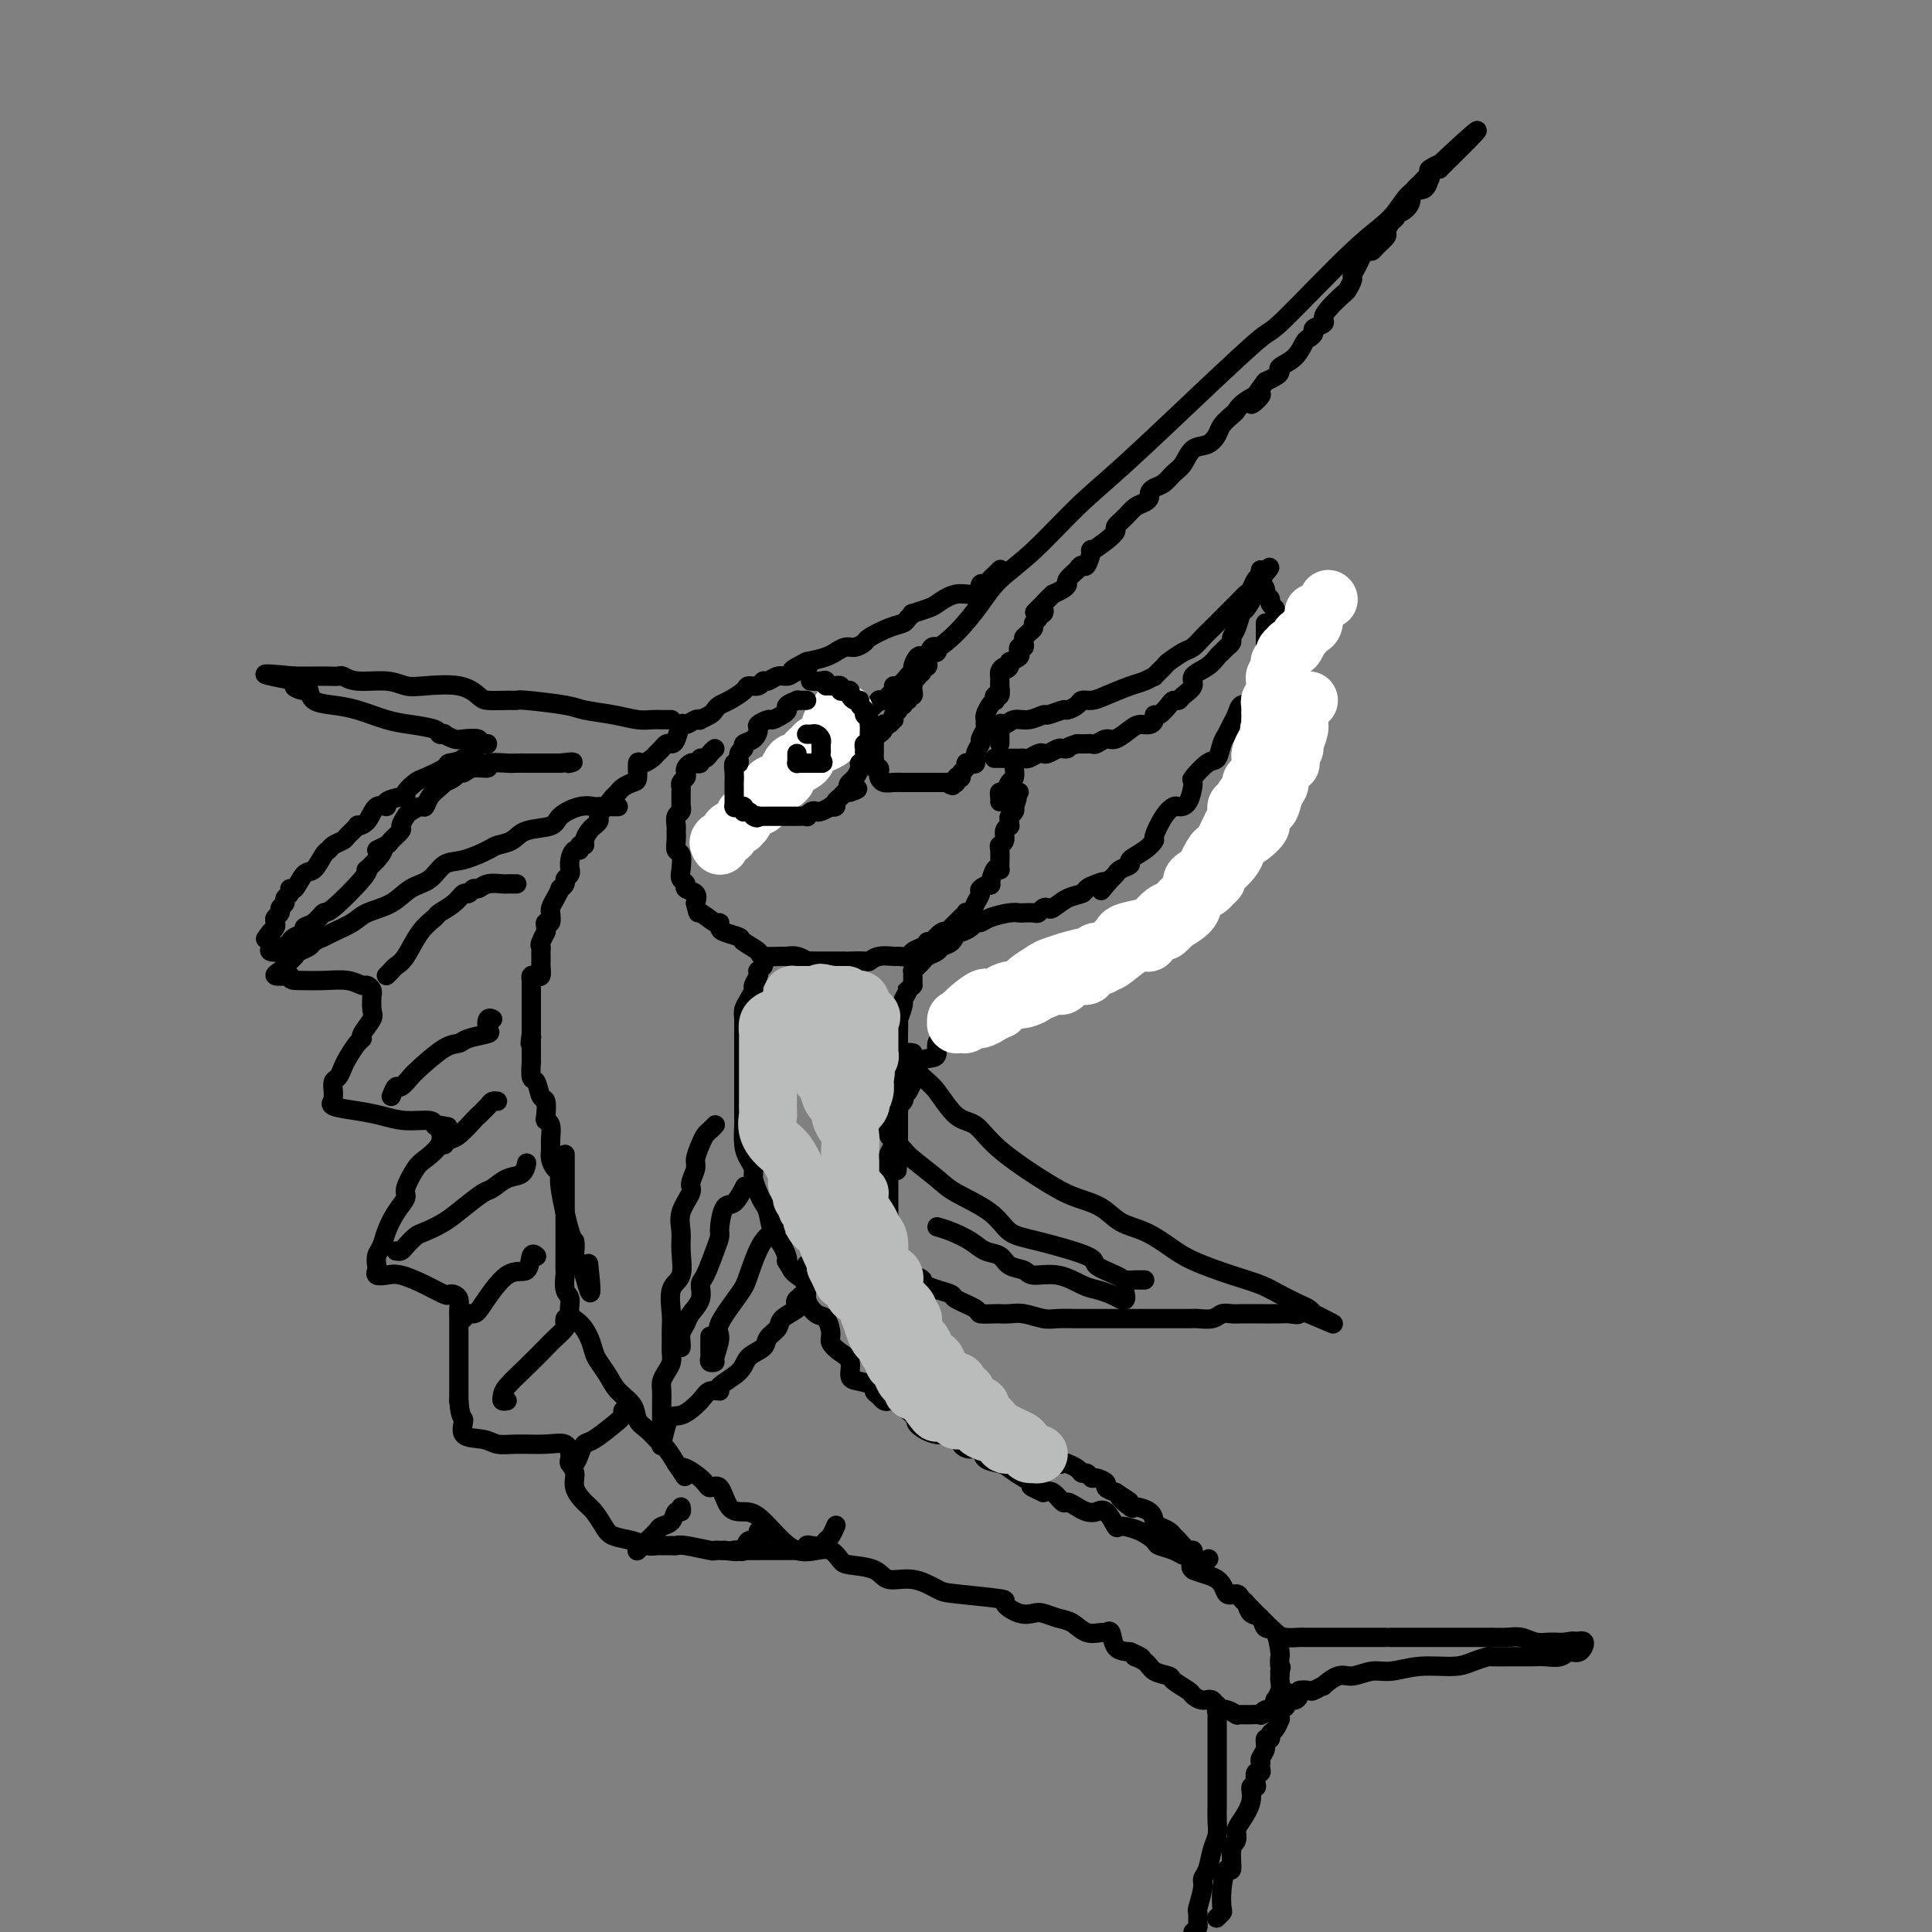<svg viewBox='0 0 400 400' version='1.1' xmlns='http://www.w3.org/2000/svg' xmlns:xlink='http://www.w3.org/1999/xlink'><rect x="0" y="0" width="400" height="400" fill="#808080" stroke="none"/><g fill='none' stroke='rgb(0,0,0)' stroke-width='4' stroke-linecap='round' stroke-linejoin='round'><path d='M189,140c0.014,0.063 0.029,0.126 0,0c-0.029,-0.126 -0.100,-0.441 0,-1c0.100,-0.559 0.373,-1.362 1,-2c0.627,-0.638 1.609,-1.110 3,-2c1.391,-0.890 3.191,-2.196 5,-4c1.809,-1.804 3.626,-4.105 5,-6c1.374,-1.895 2.304,-3.383 4,-5c1.696,-1.617 4.157,-3.363 7,-6c2.843,-2.637 6.067,-6.166 9,-9c2.933,-2.834 5.574,-4.975 10,-9c4.426,-4.025 10.637,-9.936 16,-15c5.363,-5.064 9.876,-9.281 12,-11c2.124,-1.719 1.857,-0.941 5,-4c3.143,-3.059 9.694,-9.955 14,-14c4.306,-4.045 6.367,-5.240 8,-7c1.633,-1.760 2.837,-4.084 4,-5c1.163,-0.916 2.284,-0.425 3,-1c0.716,-0.575 1.027,-2.216 1,-3c-0.027,-0.784 -0.392,-0.711 0,-1c0.392,-0.289 1.541,-0.940 2,-1c0.459,-0.060 0.230,0.470 0,1'/><path d='M298,35c16.363,-16.056 2.770,-3.696 -2,1c-4.770,4.696 -0.718,1.727 0,1c0.718,-0.727 -1.898,0.789 -3,2c-1.102,1.211 -0.690,2.116 -1,3c-0.310,0.884 -1.341,1.746 -2,2c-0.659,0.254 -0.945,-0.102 -1,0c-0.055,0.102 0.122,0.661 0,1c-0.122,0.339 -0.543,0.459 -1,1c-0.457,0.541 -0.948,1.503 -1,2c-0.052,0.497 0.337,0.528 0,1c-0.337,0.472 -1.399,1.386 -2,2c-0.601,0.614 -0.739,0.928 -1,1c-0.261,0.072 -0.643,-0.098 -1,0c-0.357,0.098 -0.688,0.464 -1,1c-0.312,0.536 -0.607,1.241 -1,2c-0.393,0.759 -0.886,1.572 -1,2c-0.114,0.428 0.151,0.472 0,1c-0.151,0.528 -0.718,1.542 -1,2c-0.282,0.458 -0.280,0.360 -1,1c-0.720,0.640 -2.164,2.017 -3,3c-0.836,0.983 -1.064,1.573 -1,2c0.064,0.427 0.421,0.690 0,1c-0.421,0.310 -1.620,0.667 -2,1c-0.380,0.333 0.058,0.642 0,1c-0.058,0.358 -0.614,0.764 -1,1c-0.386,0.236 -0.603,0.301 -1,1c-0.397,0.699 -0.974,2.033 -2,3c-1.026,0.967 -2.502,1.569 -3,2c-0.498,0.431 -0.019,0.693 0,1c0.019,0.307 -0.423,0.659 -1,1c-0.577,0.341 -1.288,0.670 -2,1'/><path d='M262,79c-5.644,7.456 -1.754,4.095 -1,3c0.754,-1.095 -1.629,0.076 -3,1c-1.371,0.924 -1.731,1.600 -2,2c-0.269,0.400 -0.446,0.525 -1,1c-0.554,0.475 -1.485,1.300 -2,2c-0.515,0.700 -0.613,1.275 -1,2c-0.387,0.725 -1.062,1.598 -2,2c-0.938,0.402 -2.139,0.331 -3,1c-0.861,0.669 -1.383,2.077 -2,3c-0.617,0.923 -1.327,1.360 -2,2c-0.673,0.640 -1.307,1.481 -2,2c-0.693,0.519 -1.446,0.716 -2,1c-0.554,0.284 -0.910,0.656 -1,1c-0.090,0.344 0.087,0.659 0,1c-0.087,0.341 -0.439,0.706 -1,1c-0.561,0.294 -1.332,0.515 -2,1c-0.668,0.485 -1.234,1.235 -2,2c-0.766,0.765 -1.731,1.547 -2,2c-0.269,0.453 0.160,0.578 0,1c-0.160,0.422 -0.907,1.142 -2,2c-1.093,0.858 -2.531,1.855 -3,2c-0.469,0.145 0.031,-0.563 0,0c-0.031,0.563 -0.595,2.398 -1,3c-0.405,0.602 -0.652,-0.028 -1,0c-0.348,0.028 -0.796,0.714 -1,1c-0.204,0.286 -0.162,0.171 0,0c0.162,-0.171 0.444,-0.397 0,0c-0.444,0.397 -1.614,1.416 -2,2c-0.386,0.584 0.011,0.734 0,1c-0.011,0.266 -0.432,0.647 -1,1c-0.568,0.353 -1.284,0.676 -2,1'/><path d='M218,123c-6.974,6.985 -2.408,2.446 -1,1c1.408,-1.446 -0.341,0.200 -1,1c-0.659,0.800 -0.228,0.753 0,1c0.228,0.247 0.253,0.787 0,1c-0.253,0.213 -0.785,0.099 -1,0c-0.215,-0.099 -0.113,-0.181 0,0c0.113,0.181 0.237,0.627 0,1c-0.237,0.373 -0.834,0.675 -1,1c-0.166,0.325 0.099,0.675 0,1c-0.099,0.325 -0.563,0.626 -1,1c-0.437,0.374 -0.848,0.822 -1,1c-0.152,0.178 -0.044,0.085 0,0c0.044,-0.085 0.026,-0.163 0,0c-0.026,0.163 -0.058,0.569 0,1c0.058,0.431 0.206,0.889 0,1c-0.206,0.111 -0.767,-0.125 -1,0c-0.233,0.125 -0.140,0.611 0,1c0.140,0.389 0.326,0.683 0,1c-0.326,0.317 -1.163,0.659 -2,1'/><path d='M209,137c-1.348,2.404 -0.218,1.412 0,1c0.218,-0.412 -0.478,-0.246 -1,0c-0.522,0.246 -0.872,0.572 -1,1c-0.128,0.428 -0.033,0.960 0,1c0.033,0.040 0.005,-0.411 0,0c-0.005,0.411 0.012,1.683 0,2c-0.012,0.317 -0.055,-0.322 0,0c0.055,0.322 0.208,1.605 0,2c-0.208,0.395 -0.778,-0.098 -1,0c-0.222,0.098 -0.098,0.785 0,1c0.098,0.215 0.170,-0.044 0,0c-0.170,0.044 -0.580,0.392 -1,1c-0.420,0.608 -0.849,1.476 -1,2c-0.151,0.524 -0.025,0.703 0,1c0.025,0.297 -0.050,0.712 0,1c0.050,0.288 0.224,0.449 0,1c-0.224,0.551 -0.847,1.493 -1,2c-0.153,0.507 0.165,0.580 0,1c-0.165,0.420 -0.814,1.187 -1,2c-0.186,0.813 0.090,1.671 0,2c-0.090,0.329 -0.545,0.130 -1,0c-0.455,-0.130 -0.909,-0.192 -1,0c-0.091,0.192 0.182,0.639 0,1c-0.182,0.361 -0.818,0.636 -1,1c-0.182,0.364 0.091,0.818 0,1c-0.091,0.182 -0.545,0.091 -1,0'/><path d='M198,161c-1.714,3.652 -0.501,0.782 0,0c0.501,-0.782 0.288,0.522 0,1c-0.288,0.478 -0.651,0.128 -1,0c-0.349,-0.128 -0.686,-0.034 -1,0c-0.314,0.034 -0.607,0.009 -1,0c-0.393,-0.009 -0.885,-0.002 -1,0c-0.115,0.002 0.149,0.001 0,0c-0.149,-0.001 -0.711,-0.000 -1,0c-0.289,0.000 -0.304,0.001 -1,0c-0.696,-0.001 -2.071,-0.003 -3,0c-0.929,0.003 -1.412,0.012 -2,0c-0.588,-0.012 -1.281,-0.046 -2,0c-0.719,0.046 -1.464,0.171 -2,0c-0.536,-0.171 -0.861,-0.638 -1,-1c-0.139,-0.362 -0.090,-0.619 0,-1c0.090,-0.381 0.220,-0.886 0,-1c-0.220,-0.114 -0.790,0.162 -1,0c-0.210,-0.162 -0.060,-0.760 0,-1c0.060,-0.240 0.030,-0.120 0,0'/><path d='M181,158c-0.619,-0.571 -0.166,0.001 0,0c0.166,-0.001 0.045,-0.574 0,-1c-0.045,-0.426 -0.013,-0.706 0,-1c0.013,-0.294 0.006,-0.604 0,-1c-0.006,-0.396 -0.012,-0.879 0,-1c0.012,-0.121 0.042,0.122 0,0c-0.042,-0.122 -0.156,-0.607 0,-1c0.156,-0.393 0.580,-0.693 1,-1c0.420,-0.307 0.834,-0.622 1,-1c0.166,-0.378 0.083,-0.818 0,-1c-0.083,-0.182 -0.167,-0.104 0,0c0.167,0.104 0.585,0.235 1,0c0.415,-0.235 0.828,-0.838 1,-1c0.172,-0.162 0.103,0.115 0,0c-0.103,-0.115 -0.239,-0.623 0,-1c0.239,-0.377 0.853,-0.622 1,-1c0.147,-0.378 -0.172,-0.890 0,-1c0.172,-0.110 0.834,0.181 1,0c0.166,-0.181 -0.166,-0.836 0,-1c0.166,-0.164 0.829,0.162 1,0c0.171,-0.162 -0.150,-0.813 0,-1c0.150,-0.187 0.772,0.091 1,0c0.228,-0.091 0.061,-0.550 0,-1c-0.061,-0.450 -0.016,-0.890 0,-1c0.016,-0.110 0.005,0.112 0,0c-0.005,-0.112 -0.002,-0.556 0,-1'/><path d='M189,141c1.482,-2.868 1.185,-1.538 1,-1c-0.185,0.538 -0.260,0.285 0,0c0.260,-0.285 0.854,-0.601 1,-1c0.146,-0.399 -0.157,-0.880 0,-1c0.157,-0.120 0.773,0.122 1,0c0.227,-0.122 0.065,-0.606 0,-1c-0.065,-0.394 -0.032,-0.697 0,-1'/><path d='M192,136c0.629,-1.017 0.701,-1.059 1,-1c0.299,0.059 0.823,0.217 1,0c0.177,-0.217 0.006,-0.811 0,-1c-0.006,-0.189 0.152,0.026 0,0c-0.152,-0.026 -0.615,-0.293 -1,0c-0.385,0.293 -0.693,1.147 -1,2'/><path d='M192,136c-0.493,0.339 -0.725,0.186 -1,0c-0.275,-0.186 -0.594,-0.406 -1,0c-0.406,0.406 -0.900,1.437 -1,2c-0.100,0.563 0.194,0.658 0,1c-0.194,0.342 -0.874,0.932 -1,1c-0.126,0.068 0.303,-0.385 0,0c-0.303,0.385 -1.338,1.610 -2,2c-0.662,0.390 -0.952,-0.053 -1,0c-0.048,0.053 0.146,0.602 0,1c-0.146,0.398 -0.630,0.646 -1,1c-0.370,0.354 -0.624,0.816 -1,1c-0.376,0.184 -0.874,0.092 -1,0c-0.126,-0.092 0.121,-0.182 0,0c-0.121,0.182 -0.610,0.637 -1,1c-0.390,0.363 -0.682,0.636 -1,1c-0.318,0.364 -0.663,0.819 -1,1c-0.337,0.181 -0.667,0.086 -1,0c-0.333,-0.086 -0.668,-0.164 -1,0c-0.332,0.164 -0.662,0.570 -1,1c-0.338,0.430 -0.683,0.885 -1,1c-0.317,0.115 -0.604,-0.110 -1,0c-0.396,0.110 -0.899,0.554 -1,1c-0.101,0.446 0.200,0.893 0,1c-0.200,0.107 -0.900,-0.125 -1,0c-0.100,0.125 0.400,0.607 0,1c-0.400,0.393 -1.700,0.696 -3,1'/><path d='M169,154c-3.966,3.173 -2.383,2.104 -2,2c0.383,-0.104 -0.436,0.757 -1,1c-0.564,0.243 -0.873,-0.131 -1,0c-0.127,0.131 -0.072,0.766 0,1c0.072,0.234 0.160,0.066 0,0c-0.160,-0.066 -0.568,-0.032 -1,0c-0.432,0.032 -0.886,0.061 -1,0c-0.114,-0.061 0.114,-0.212 0,0c-0.114,0.212 -0.569,0.788 -1,1c-0.431,0.212 -0.837,0.061 -1,0c-0.163,-0.061 -0.081,-0.030 0,0'/><path d='M207,154c0.000,-0.333 0.000,-0.667 0,-1c0.000,-0.333 0.000,-0.667 0,-1c0.000,-0.333 0.000,-0.667 0,-1c-0.000,-0.333 0.000,-0.667 0,-1'/><path d='M207,150c0.141,-0.553 0.494,0.063 1,0c0.506,-0.063 1.166,-0.805 2,-1c0.834,-0.195 1.843,0.159 3,0c1.157,-0.159 2.460,-0.830 3,-1c0.540,-0.170 0.315,0.161 1,0c0.685,-0.161 2.280,-0.813 3,-1c0.720,-0.187 0.564,0.092 1,0c0.436,-0.092 1.464,-0.553 2,-1c0.536,-0.447 0.580,-0.879 1,-1c0.420,-0.121 1.217,0.068 2,0c0.783,-0.068 1.553,-0.395 3,-1c1.447,-0.605 3.572,-1.490 5,-2c1.428,-0.510 2.159,-0.646 3,-1c0.841,-0.354 1.790,-0.925 2,-1c0.210,-0.075 -0.320,0.346 0,0c0.320,-0.346 1.490,-1.458 2,-2c0.510,-0.542 0.360,-0.512 1,-1c0.640,-0.488 2.069,-1.493 3,-2c0.931,-0.507 1.363,-0.517 2,-1c0.637,-0.483 1.480,-1.438 2,-2c0.520,-0.562 0.716,-0.732 2,-2c1.284,-1.268 3.654,-3.635 5,-5c1.346,-1.365 1.667,-1.729 2,-2c0.333,-0.271 0.678,-0.448 1,-1c0.322,-0.552 0.622,-1.478 1,-2c0.378,-0.522 0.832,-0.641 1,-1c0.168,-0.359 0.048,-0.960 0,-1c-0.048,-0.040 -0.024,0.480 0,1'/><path d='M261,119c3.704,-3.295 0.965,-0.532 0,1c-0.965,1.532 -0.156,1.831 0,2c0.156,0.169 -0.340,0.206 -1,1c-0.660,0.794 -1.482,2.345 -2,3c-0.518,0.655 -0.730,0.413 -1,1c-0.270,0.587 -0.597,2.003 -1,3c-0.403,0.997 -0.881,1.576 -1,2c-0.119,0.424 0.121,0.694 0,1c-0.121,0.306 -0.605,0.648 -1,1c-0.395,0.352 -0.703,0.713 -1,1c-0.297,0.287 -0.584,0.500 -1,1c-0.416,0.500 -0.962,1.287 -2,2c-1.038,0.713 -2.569,1.354 -3,2c-0.431,0.646 0.236,1.299 0,2c-0.236,0.701 -1.376,1.449 -2,2c-0.624,0.551 -0.731,0.903 -1,1c-0.269,0.097 -0.698,-0.062 -1,0c-0.302,0.062 -0.475,0.346 -1,1c-0.525,0.654 -1.401,1.677 -2,2c-0.599,0.323 -0.922,-0.055 -1,0c-0.078,0.055 0.089,0.544 0,1c-0.089,0.456 -0.432,0.877 -1,1c-0.568,0.123 -1.360,-0.054 -2,0c-0.640,0.054 -1.127,0.340 -2,1c-0.873,0.660 -2.131,1.693 -3,2c-0.869,0.307 -1.349,-0.114 -2,0c-0.651,0.114 -1.473,0.763 -2,1c-0.527,0.237 -0.757,0.064 -1,0c-0.243,-0.064 -0.498,-0.018 -1,0c-0.502,0.018 -1.251,0.009 -2,0'/><path d='M223,154c-2.721,0.841 -2.025,0.944 -2,1c0.025,0.056 -0.622,0.067 -1,0c-0.378,-0.067 -0.486,-0.210 -1,0c-0.514,0.210 -1.433,0.774 -2,1c-0.567,0.226 -0.783,0.113 -1,0c-0.217,-0.113 -0.437,-0.226 -1,0c-0.563,0.226 -1.469,0.793 -2,1c-0.531,0.207 -0.688,0.056 -1,0c-0.312,-0.056 -0.781,-0.015 -1,0c-0.219,0.015 -0.189,0.004 -1,0c-0.811,-0.004 -2.465,-0.001 -3,0c-0.535,0.001 0.048,0.000 0,0c-0.048,-0.000 -0.728,-0.000 -1,0c-0.272,0.000 -0.136,0.000 0,0'/><path d='M261,118c-0.122,0.643 -0.244,1.285 0,2c0.244,0.715 0.854,1.501 1,2c0.146,0.499 -0.172,0.709 0,1c0.172,0.291 0.835,0.662 1,1c0.165,0.338 -0.166,0.642 0,1c0.166,0.358 0.829,0.768 1,1c0.171,0.232 -0.150,0.285 0,1c0.150,0.715 0.772,2.092 1,3c0.228,0.908 0.064,1.346 0,2c-0.064,0.654 -0.027,1.522 0,2c0.027,0.478 0.046,0.565 0,1c-0.046,0.435 -0.156,1.219 0,2c0.156,0.781 0.578,1.560 1,2c0.422,0.440 0.845,0.541 1,1c0.155,0.459 0.042,1.275 0,2c-0.042,0.725 -0.011,1.359 0,2c0.011,0.641 0.004,1.287 0,2c-0.004,0.713 -0.005,1.491 0,2c0.005,0.509 0.017,0.750 0,1c-0.017,0.250 -0.061,0.509 0,1c0.061,0.491 0.228,1.212 0,2c-0.228,0.788 -0.850,1.642 -1,2c-0.150,0.358 0.171,0.219 0,1c-0.171,0.781 -0.833,2.483 -1,3c-0.167,0.517 0.163,-0.152 0,0c-0.163,0.152 -0.817,1.126 -1,2c-0.183,0.874 0.106,1.647 0,2c-0.106,0.353 -0.605,0.287 -1,1c-0.395,0.713 -0.684,2.204 -1,3c-0.316,0.796 -0.658,0.898 -1,1'/><path d='M261,167c-0.880,2.325 -0.081,0.639 0,0c0.081,-0.639 -0.556,-0.230 -1,0c-0.444,0.230 -0.693,0.282 -1,1c-0.307,0.718 -0.670,2.104 -1,3c-0.330,0.896 -0.626,1.304 -1,2c-0.374,0.696 -0.825,1.682 -1,2c-0.175,0.318 -0.073,-0.031 0,0c0.073,0.031 0.118,0.442 0,1c-0.118,0.558 -0.397,1.262 -1,2c-0.603,0.738 -1.528,1.509 -2,2c-0.472,0.491 -0.490,0.703 -1,1c-0.510,0.297 -1.513,0.680 -2,1c-0.487,0.320 -0.458,0.577 -1,1c-0.542,0.423 -1.655,1.011 -2,1c-0.345,-0.011 0.079,-0.621 0,0c-0.079,0.621 -0.659,2.473 -1,3c-0.341,0.527 -0.442,-0.272 -1,0c-0.558,0.272 -1.571,1.614 -2,2c-0.429,0.386 -0.273,-0.185 -1,0c-0.727,0.185 -2.337,1.126 -3,2c-0.663,0.874 -0.381,1.682 -1,2c-0.619,0.318 -2.141,0.146 -3,0c-0.859,-0.146 -1.056,-0.264 -1,0c0.056,0.264 0.366,0.912 0,1c-0.366,0.088 -1.406,-0.384 -2,0c-0.594,0.384 -0.740,1.623 -1,2c-0.260,0.377 -0.633,-0.109 -1,0c-0.367,0.109 -0.727,0.813 -1,1c-0.273,0.187 -0.458,-0.142 -1,0c-0.542,0.142 -1.441,0.755 -2,1c-0.559,0.245 -0.780,0.123 -1,0'/><path d='M225,198c-3.412,1.642 -1.442,0.248 -1,0c0.442,-0.248 -0.643,0.652 -1,1c-0.357,0.348 0.016,0.145 0,0c-0.016,-0.145 -0.421,-0.231 -1,0c-0.579,0.231 -1.334,0.779 -2,1c-0.666,0.221 -1.244,0.116 -2,0c-0.756,-0.116 -1.690,-0.242 -2,0c-0.310,0.242 0.005,0.854 0,1c-0.005,0.146 -0.329,-0.172 -1,0c-0.671,0.172 -1.688,0.833 -2,1c-0.312,0.167 0.081,-0.162 0,0c-0.081,0.162 -0.634,0.813 -1,1c-0.366,0.187 -0.543,-0.090 -1,0c-0.457,0.090 -1.193,0.546 -2,1c-0.807,0.454 -1.684,0.906 -2,1c-0.316,0.094 -0.071,-0.171 0,0c0.071,0.171 -0.033,0.778 0,1c0.033,0.222 0.201,0.060 0,0c-0.201,-0.060 -0.772,-0.017 -1,0c-0.228,0.017 -0.114,0.009 0,0'/><path d='M207,118c0.089,-0.092 0.178,-0.185 0,0c-0.178,0.185 -0.623,0.646 -1,1c-0.377,0.354 -0.687,0.601 -1,1c-0.313,0.399 -0.630,0.951 -1,1c-0.370,0.049 -0.793,-0.405 -1,0c-0.207,0.405 -0.196,1.668 -1,2c-0.804,0.332 -2.421,-0.266 -4,0c-1.579,0.266 -3.120,1.395 -4,2c-0.880,0.605 -1.099,0.687 -2,1c-0.901,0.313 -2.483,0.856 -3,1c-0.517,0.144 0.033,-0.112 0,0c-0.033,0.112 -0.648,0.593 -1,1c-0.352,0.407 -0.440,0.740 -1,1c-0.560,0.260 -1.591,0.447 -3,1c-1.409,0.553 -3.194,1.473 -4,2c-0.806,0.527 -0.631,0.662 -1,1c-0.369,0.338 -1.280,0.878 -2,1c-0.720,0.122 -1.248,-0.175 -2,0c-0.752,0.175 -1.727,0.820 -2,1c-0.273,0.180 0.157,-0.105 0,0c-0.157,0.105 -0.902,0.602 -2,1c-1.098,0.398 -2.549,0.699 -4,1'/><path d='M167,137c-6.093,3.123 -1.324,1.429 0,1c1.324,-0.429 -0.797,0.406 -2,1c-1.203,0.594 -1.487,0.948 -2,1c-0.513,0.052 -1.255,-0.197 -2,0c-0.745,0.197 -1.493,0.839 -2,1c-0.507,0.161 -0.772,-0.160 -1,0c-0.228,0.160 -0.418,0.802 -1,1c-0.582,0.198 -1.557,-0.049 -2,0c-0.443,0.049 -0.355,0.394 -1,1c-0.645,0.606 -2.023,1.472 -3,2c-0.977,0.528 -1.554,0.716 -2,1c-0.446,0.284 -0.763,0.663 -1,1c-0.237,0.337 -0.396,0.631 -1,1c-0.604,0.369 -1.653,0.814 -2,1c-0.347,0.186 0.009,0.113 0,0c-0.009,-0.113 -0.384,-0.265 -1,0c-0.616,0.265 -1.475,0.946 -2,1c-0.525,0.054 -0.718,-0.518 -1,0c-0.282,0.518 -0.653,2.128 -1,3c-0.347,0.872 -0.669,1.007 -1,1c-0.331,-0.007 -0.669,-0.155 -1,0c-0.331,0.155 -0.653,0.613 -1,1c-0.347,0.387 -0.719,0.703 -1,1c-0.281,0.297 -0.469,0.576 -1,1c-0.531,0.424 -1.403,0.992 -2,1c-0.597,0.008 -0.919,-0.545 -1,0c-0.081,0.545 0.081,2.187 0,3c-0.081,0.813 -0.403,0.795 -1,1c-0.597,0.205 -1.468,0.632 -2,1c-0.532,0.368 -0.723,0.677 -1,1c-0.277,0.323 -0.638,0.662 -1,1'/><path d='M127,165c-2.194,2.478 -0.181,1.175 0,1c0.181,-0.175 -1.472,0.780 -2,1c-0.528,0.220 0.070,-0.295 0,0c-0.070,0.295 -0.806,1.402 -1,2c-0.194,0.598 0.154,0.689 0,1c-0.154,0.311 -0.811,0.844 -1,1c-0.189,0.156 0.089,-0.064 0,0c-0.089,0.064 -0.545,0.414 -1,1c-0.455,0.586 -0.909,1.409 -1,2c-0.091,0.591 0.182,0.948 0,1c-0.182,0.052 -0.819,-0.203 -1,0c-0.181,0.203 0.095,0.863 0,1c-0.095,0.137 -0.560,-0.247 -1,0c-0.440,0.247 -0.854,1.127 -1,2c-0.146,0.873 -0.024,1.739 0,2c0.024,0.261 -0.050,-0.084 0,0c0.050,0.084 0.224,0.595 0,1c-0.224,0.405 -0.847,0.703 -1,1c-0.153,0.297 0.166,0.594 0,1c-0.166,0.406 -0.815,0.922 -1,1c-0.185,0.078 0.094,-0.282 0,0c-0.094,0.282 -0.560,1.208 -1,2c-0.440,0.792 -0.854,1.451 -1,2c-0.146,0.549 -0.025,0.987 0,1c0.025,0.013 -0.046,-0.400 0,0c0.046,0.400 0.208,1.612 0,2c-0.208,0.388 -0.787,-0.049 -1,0c-0.213,0.049 -0.061,0.586 0,1c0.061,0.414 0.030,0.707 0,1'/><path d='M113,193c-2.105,4.223 -0.368,0.782 0,0c0.368,-0.782 -0.633,1.096 -1,2c-0.367,0.904 -0.098,0.835 0,1c0.098,0.165 0.026,0.566 0,1c-0.026,0.434 -0.007,0.903 0,1c0.007,0.097 0.003,-0.177 0,0c-0.003,0.177 -0.003,0.804 0,1c0.003,0.196 0.011,-0.039 0,0c-0.011,0.039 -0.041,0.353 0,1c0.041,0.647 0.155,1.626 0,2c-0.155,0.374 -0.577,0.142 -1,0c-0.423,-0.142 -0.845,-0.193 -1,0c-0.155,0.193 -0.041,0.629 0,1c0.041,0.371 0.011,0.677 0,1c-0.011,0.323 -0.003,0.664 0,1c0.003,0.336 0.001,0.667 0,1c-0.001,0.333 -0.000,0.668 0,1c0.000,0.332 0.000,0.662 0,1c-0.000,0.338 -0.000,0.686 0,1c0.000,0.314 0.000,0.595 0,1c-0.000,0.405 -0.000,0.933 0,1c0.000,0.067 0.000,-0.328 0,0c-0.000,0.328 -0.000,1.379 0,2c0.000,0.621 0.000,0.810 0,1'/><path d='M110,214c-0.464,3.472 -0.124,1.654 0,1c0.124,-0.654 0.033,-0.142 0,0c-0.033,0.142 -0.009,-0.084 0,0c0.009,0.084 0.002,0.478 0,1c-0.002,0.522 0.003,1.170 0,2c-0.003,0.830 -0.012,1.841 0,2c0.012,0.159 0.045,-0.535 0,0c-0.045,0.535 -0.170,2.297 0,3c0.170,0.703 0.633,0.346 1,1c0.367,0.654 0.638,2.320 1,3c0.362,0.680 0.815,0.374 1,1c0.185,0.626 0.102,2.184 0,3c-0.102,0.816 -0.224,0.890 0,1c0.224,0.110 0.795,0.257 1,1c0.205,0.743 0.045,2.083 0,3c-0.045,0.917 0.025,1.411 0,2c-0.025,0.589 -0.144,1.272 0,2c0.144,0.728 0.550,1.500 1,2c0.450,0.500 0.944,0.730 1,1c0.056,0.270 -0.325,0.582 0,3c0.325,2.418 1.358,6.942 2,9c0.642,2.058 0.894,1.651 1,2c0.106,0.349 0.067,1.455 0,2c-0.067,0.545 -0.162,0.527 0,1c0.162,0.473 0.582,1.435 1,2c0.418,0.565 0.834,0.733 1,1c0.166,0.267 0.083,0.634 0,1'/><path d='M121,264c1.933,7.556 1.267,1.444 1,-1c-0.267,-2.444 -0.133,-1.222 0,0'/></g>
<g fill='none' stroke='rgb(255,255,255)' stroke-width='12' stroke-linecap='round' stroke-linejoin='round'><path d='M149,175c0.065,0.089 0.130,0.177 0,0c-0.130,-0.177 -0.456,-0.621 0,-1c0.456,-0.379 1.696,-0.693 2,-1c0.304,-0.307 -0.326,-0.607 0,-1c0.326,-0.393 1.607,-0.879 2,-1c0.393,-0.121 -0.102,0.121 0,0c0.102,-0.121 0.801,-0.607 1,-1c0.199,-0.393 -0.101,-0.695 0,-1c0.101,-0.305 0.603,-0.614 1,-1c0.397,-0.386 0.687,-0.850 1,-1c0.313,-0.150 0.647,0.013 1,0c0.353,-0.013 0.726,-0.203 1,-1c0.274,-0.797 0.451,-2.201 1,-3c0.549,-0.799 1.471,-0.992 2,-1c0.529,-0.008 0.667,0.169 1,0c0.333,-0.169 0.863,-0.686 1,-1c0.137,-0.314 -0.117,-0.427 0,-1c0.117,-0.573 0.605,-1.607 1,-2c0.395,-0.393 0.697,-0.147 1,0c0.303,0.147 0.606,0.193 1,0c0.394,-0.193 0.878,-0.625 1,-1c0.122,-0.375 -0.117,-0.692 0,-1c0.117,-0.308 0.592,-0.607 1,-1c0.408,-0.393 0.751,-0.878 1,-1c0.249,-0.122 0.406,0.121 1,0c0.594,-0.121 1.626,-0.607 2,-1c0.374,-0.393 0.090,-0.693 0,-1c-0.090,-0.307 0.014,-0.621 0,-1c-0.014,-0.379 -0.147,-0.823 0,-1c0.147,-0.177 0.573,-0.089 1,0'/><path d='M173,150c3.729,-4.106 1.052,-1.871 0,-1c-1.052,0.871 -0.478,0.378 0,0c0.478,-0.378 0.859,-0.640 1,-1c0.141,-0.360 0.040,-0.817 0,-1c-0.040,-0.183 -0.020,-0.091 0,0'/></g>
<g fill='none' stroke='rgb(0,0,0)' stroke-width='4' stroke-linecap='round' stroke-linejoin='round'><path d='M167,145c-0.293,-0.006 -0.586,-0.013 -1,0c-0.414,0.013 -0.950,0.045 -1,0c-0.050,-0.045 0.386,-0.166 0,0c-0.386,0.166 -1.594,0.618 -2,1c-0.406,0.382 -0.011,0.694 0,1c0.011,0.306 -0.361,0.606 -1,1c-0.639,0.394 -1.546,0.883 -2,1c-0.454,0.117 -0.455,-0.138 -1,0c-0.545,0.138 -1.633,0.667 -2,1c-0.367,0.333 -0.011,0.469 0,1c0.011,0.531 -0.322,1.457 -1,2c-0.678,0.543 -1.702,0.704 -2,1c-0.298,0.296 0.130,0.726 0,1c-0.130,0.274 -0.820,0.392 -1,1c-0.180,0.608 0.148,1.707 0,2c-0.148,0.293 -0.772,-0.219 -1,0c-0.228,0.219 -0.061,1.171 0,2c0.061,0.829 0.016,1.536 0,2c-0.016,0.464 -0.004,0.685 0,1c0.004,0.315 0.000,0.725 0,1c-0.000,0.275 0.003,0.414 0,1c-0.003,0.586 -0.011,1.620 0,2c0.011,0.380 0.042,0.105 0,0c-0.042,-0.105 -0.156,-0.042 0,0c0.156,0.042 0.581,0.063 1,0c0.419,-0.063 0.833,-0.210 1,0c0.167,0.210 0.086,0.778 0,1c-0.086,0.222 -0.177,0.098 0,0c0.177,-0.098 0.622,-0.171 1,0c0.378,0.171 0.689,0.585 1,1'/><path d='M156,169c0.859,0.619 1.008,0.166 1,0c-0.008,-0.166 -0.171,-0.044 0,0c0.171,0.044 0.677,0.012 1,0c0.323,-0.012 0.463,-0.003 1,0c0.537,0.003 1.473,0.001 2,0c0.527,-0.001 0.647,-0.000 1,0c0.353,0.000 0.940,-0.000 1,0c0.060,0.000 -0.405,0.001 0,0c0.405,-0.001 1.681,-0.004 2,0c0.319,0.004 -0.317,0.015 0,0c0.317,-0.015 1.589,-0.056 2,0c0.411,0.056 -0.040,0.207 0,0c0.040,-0.207 0.570,-0.774 1,-1c0.430,-0.226 0.760,-0.112 1,0c0.240,0.112 0.389,0.223 1,0c0.611,-0.223 1.683,-0.781 2,-1c0.317,-0.219 -0.122,-0.101 0,0c0.122,0.101 0.806,0.185 1,0c0.194,-0.185 -0.103,-0.637 0,-1c0.103,-0.363 0.605,-0.636 1,-1c0.395,-0.364 0.684,-0.818 1,-1c0.316,-0.182 0.658,-0.091 1,0'/><path d='M176,164c3.091,-0.937 0.818,-0.779 0,-1c-0.818,-0.221 -0.182,-0.820 0,-1c0.182,-0.180 -0.091,0.059 0,0c0.091,-0.059 0.546,-0.415 1,-1c0.454,-0.585 0.906,-1.399 1,-2c0.094,-0.601 -0.172,-0.988 0,-1c0.172,-0.012 0.782,0.352 1,0c0.218,-0.352 0.044,-1.418 0,-2c-0.044,-0.582 0.041,-0.679 0,-1c-0.041,-0.321 -0.207,-0.864 0,-1c0.207,-0.136 0.787,0.136 1,0c0.213,-0.136 0.058,-0.680 0,-1c-0.058,-0.320 -0.020,-0.414 0,-1c0.020,-0.586 0.020,-1.663 0,-2c-0.020,-0.337 -0.062,0.065 0,0c0.062,-0.065 0.228,-0.596 0,-1c-0.228,-0.404 -0.848,-0.682 -1,-1c-0.152,-0.318 0.166,-0.676 0,-1c-0.166,-0.324 -0.814,-0.612 -1,-1c-0.186,-0.388 0.091,-0.875 0,-1c-0.091,-0.125 -0.550,0.111 -1,0c-0.450,-0.111 -0.890,-0.569 -1,-1c-0.110,-0.431 0.110,-0.833 0,-1c-0.110,-0.167 -0.550,-0.097 -1,0c-0.450,0.097 -0.909,0.222 -1,0c-0.091,-0.222 0.186,-0.792 0,-1c-0.186,-0.208 -0.833,-0.056 -1,0c-0.167,0.056 0.147,0.015 0,0c-0.147,-0.015 -0.756,-0.004 -1,0c-0.244,0.004 -0.122,0.002 0,0'/><path d='M172,142c-1.472,-1.022 -1.151,-0.078 -1,0c0.151,0.078 0.133,-0.711 0,-1c-0.133,-0.289 -0.382,-0.078 -1,0c-0.618,0.078 -1.605,0.022 -2,0c-0.395,-0.022 -0.197,-0.011 0,0'/><path d='M165,156c0.002,0.309 0.003,0.619 0,1c-0.003,0.381 -0.011,0.834 0,1c0.011,0.166 0.041,0.044 0,0c-0.041,-0.044 -0.151,-0.012 0,0c0.151,0.012 0.565,0.003 1,0c0.435,-0.003 0.890,-0.001 1,0c0.110,0.001 -0.125,0.000 0,0c0.125,-0.000 0.611,-0.000 1,0c0.389,0.000 0.683,0.000 1,0c0.317,-0.000 0.659,-0.000 1,0'/><path d='M170,158c0.773,0.132 0.207,-0.538 0,-1c-0.207,-0.462 -0.055,-0.715 0,-1c0.055,-0.285 0.012,-0.602 0,-1c-0.012,-0.398 0.008,-0.877 0,-1c-0.008,-0.123 -0.044,0.111 0,0c0.044,-0.111 0.169,-0.566 0,-1c-0.169,-0.434 -0.633,-0.848 -1,-1c-0.367,-0.152 -0.637,-0.041 -1,0c-0.363,0.041 -0.818,0.012 -1,0c-0.182,-0.012 -0.091,-0.006 0,0'/><path d='M148,155c-0.341,0.301 -0.683,0.603 -1,1c-0.317,0.397 -0.610,0.890 -1,1c-0.390,0.110 -0.879,-0.164 -1,0c-0.121,0.164 0.125,0.765 0,1c-0.125,0.235 -0.621,0.105 -1,0c-0.379,-0.105 -0.641,-0.183 -1,0c-0.359,0.183 -0.814,0.627 -1,1c-0.186,0.373 -0.102,0.675 0,1c0.102,0.325 0.224,0.673 0,1c-0.224,0.327 -0.792,0.633 -1,1c-0.208,0.367 -0.055,0.795 0,1c0.055,0.205 0.011,0.186 0,1c-0.011,0.814 0.011,2.460 0,3c-0.011,0.540 -0.056,-0.025 0,0c0.056,0.025 0.211,0.639 0,1c-0.211,0.361 -0.790,0.468 -1,1c-0.210,0.532 -0.053,1.489 0,2c0.053,0.511 0.000,0.577 0,1c-0.000,0.423 0.051,1.202 0,2c-0.051,0.798 -0.206,1.614 0,2c0.206,0.386 0.771,0.341 1,1c0.229,0.659 0.121,2.021 0,3c-0.121,0.979 -0.256,1.574 0,2c0.256,0.426 0.904,0.681 1,1c0.096,0.319 -0.359,0.701 0,1c0.359,0.299 1.531,0.514 2,1c0.469,0.486 0.234,1.243 0,2'/><path d='M144,187c0.680,2.803 0.379,1.812 1,2c0.621,0.188 2.163,1.556 3,2c0.837,0.444 0.967,-0.037 1,0c0.033,0.037 -0.032,0.591 0,1c0.032,0.409 0.162,0.674 1,1c0.838,0.326 2.382,0.714 3,1c0.618,0.286 0.308,0.469 1,1c0.692,0.531 2.387,1.409 3,2c0.613,0.591 0.144,0.894 1,1c0.856,0.106 3.036,0.014 4,0c0.964,-0.014 0.710,0.049 1,0c0.290,-0.049 1.123,-0.209 2,0c0.877,0.209 1.797,0.788 2,1c0.203,0.212 -0.311,0.057 0,0c0.311,-0.057 1.445,-0.015 2,0c0.555,0.015 0.529,0.004 1,0c0.471,-0.004 1.437,-0.001 2,0c0.563,0.001 0.722,0.000 1,0c0.278,-0.000 0.673,-0.000 1,0c0.327,0.000 0.584,0.001 1,0c0.416,-0.001 0.992,-0.004 1,0c0.008,0.004 -0.551,0.015 0,0c0.551,-0.015 2.212,-0.057 3,0c0.788,0.057 0.701,0.212 1,0c0.299,-0.212 0.982,-0.792 2,-1c1.018,-0.208 2.370,-0.045 3,0c0.630,0.045 0.536,-0.029 1,0c0.464,0.029 1.485,0.163 2,0c0.515,-0.163 0.523,-0.621 1,-1c0.477,-0.379 1.422,-0.680 2,-1c0.578,-0.320 0.789,-0.660 1,-1'/><path d='M192,195c2.129,-0.494 0.952,0.271 1,0c0.048,-0.271 1.322,-1.578 2,-2c0.678,-0.422 0.760,0.041 1,0c0.240,-0.041 0.638,-0.586 1,-1c0.362,-0.414 0.689,-0.698 1,-1c0.311,-0.302 0.608,-0.623 1,-1c0.392,-0.377 0.880,-0.812 1,-1c0.120,-0.188 -0.128,-0.130 0,0c0.128,0.130 0.630,0.331 1,0c0.370,-0.331 0.606,-1.196 1,-2c0.394,-0.804 0.945,-1.547 1,-2c0.055,-0.453 -0.388,-0.615 0,-1c0.388,-0.385 1.607,-0.993 2,-1c0.393,-0.007 -0.038,0.586 0,0c0.038,-0.586 0.546,-2.349 1,-3c0.454,-0.651 0.852,-0.188 1,0c0.148,0.188 0.044,0.101 0,0c-0.044,-0.101 -0.027,-0.216 0,-1c0.027,-0.784 0.064,-2.239 0,-3c-0.064,-0.761 -0.227,-0.830 0,-1c0.227,-0.170 0.846,-0.441 1,-1c0.154,-0.559 -0.156,-1.407 0,-2c0.156,-0.593 0.778,-0.932 1,-1c0.222,-0.068 0.046,0.136 0,0c-0.046,-0.136 0.040,-0.611 0,-1c-0.040,-0.389 -0.207,-0.693 0,-1c0.207,-0.307 0.787,-0.618 1,-1c0.213,-0.382 0.057,-0.833 0,-1c-0.057,-0.167 -0.016,-0.048 0,0c0.016,0.048 0.008,0.024 0,0'/><path d='M210,167c1.233,-3.276 0.317,-1.466 0,-1c-0.317,0.466 -0.033,-0.411 0,-1c0.033,-0.589 -0.183,-0.889 0,-1c0.183,-0.111 0.767,-0.032 1,0c0.233,0.032 0.117,0.016 0,0'/><path d='M117,239c-0.000,0.212 -0.000,0.424 0,1c0.000,0.576 0.000,1.517 0,2c-0.000,0.483 -0.000,0.507 0,1c0.000,0.493 0.000,1.454 0,2c-0.000,0.546 -0.000,0.676 0,1c0.000,0.324 0.000,0.843 0,1c-0.000,0.157 -0.000,-0.048 0,0c0.000,0.048 0.000,0.350 0,1c-0.000,0.650 -0.000,1.649 0,2c0.000,0.351 0.000,0.052 0,1c-0.000,0.948 -0.000,3.141 0,4c0.000,0.859 0.000,0.385 0,1c-0.000,0.615 -0.001,2.318 0,3c0.001,0.682 0.005,0.341 0,1c-0.005,0.659 -0.017,2.316 0,3c0.017,0.684 0.063,0.395 0,1c-0.063,0.605 -0.234,2.104 0,3c0.234,0.896 0.875,1.188 1,2c0.125,0.812 -0.266,2.142 0,3c0.266,0.858 1.188,1.244 2,2c0.812,0.756 1.515,1.882 2,3c0.485,1.118 0.754,2.228 1,3c0.246,0.772 0.471,1.208 1,2c0.529,0.792 1.363,1.941 2,3c0.637,1.059 1.077,2.027 2,3c0.923,0.973 2.330,1.951 3,3c0.670,1.049 0.602,2.171 1,3c0.398,0.829 1.261,1.367 2,2c0.739,0.633 1.353,1.363 2,2c0.647,0.637 1.328,1.182 2,2c0.672,0.818 1.336,1.909 2,3'/><path d='M140,303c3.413,4.938 0.944,1.782 1,1c0.056,-0.782 2.637,0.810 4,2c1.363,1.190 1.508,1.980 2,2c0.492,0.020 1.331,-0.729 2,0c0.669,0.729 1.168,2.935 2,4c0.832,1.065 1.997,0.990 3,1c1.003,0.010 1.844,0.106 3,1c1.156,0.894 2.628,2.586 4,4c1.372,1.414 2.644,2.550 4,3c1.356,0.450 2.797,0.213 4,0c1.203,-0.213 2.168,-0.403 3,0c0.832,0.403 1.529,1.398 2,2c0.471,0.602 0.714,0.809 2,1c1.286,0.191 3.615,0.366 5,1c1.385,0.634 1.827,1.728 3,2c1.173,0.272 3.079,-0.279 5,0c1.921,0.279 3.858,1.389 5,2c1.142,0.611 1.489,0.724 4,1c2.511,0.276 7.186,0.714 9,1c1.814,0.286 0.768,0.420 1,1c0.232,0.580 1.742,1.607 3,2c1.258,0.393 2.265,0.151 3,0c0.735,-0.151 1.199,-0.213 2,0c0.801,0.213 1.941,0.699 3,1c1.059,0.301 2.038,0.418 3,1c0.962,0.582 1.905,1.630 3,2c1.095,0.370 2.340,0.060 3,0c0.660,-0.060 0.734,0.128 1,0c0.266,-0.128 0.726,-0.573 1,0c0.274,0.573 0.364,2.164 1,3c0.636,0.836 1.818,0.918 3,1'/><path d='M234,342c4.302,1.896 1.556,1.137 1,1c-0.556,-0.137 1.077,0.348 2,1c0.923,0.652 1.135,1.470 2,2c0.865,0.530 2.381,0.773 3,1c0.619,0.227 0.340,0.437 1,1c0.660,0.563 2.258,1.479 3,2c0.742,0.521 0.628,0.648 1,1c0.372,0.352 1.230,0.931 2,1c0.770,0.069 1.454,-0.370 2,0c0.546,0.370 0.956,1.549 1,2c0.044,0.451 -0.276,0.173 0,0c0.276,-0.173 1.149,-0.243 2,0c0.851,0.243 1.681,0.797 2,1c0.319,0.203 0.126,0.054 0,0c-0.126,-0.054 -0.184,-0.015 0,0c0.184,0.015 0.609,0.005 1,0c0.391,-0.005 0.749,-0.006 1,0c0.251,0.006 0.396,0.018 1,0c0.604,-0.018 1.669,-0.065 2,0c0.331,0.065 -0.070,0.243 0,0c0.070,-0.243 0.611,-0.908 1,-1c0.389,-0.092 0.626,0.389 1,0c0.374,-0.389 0.885,-1.649 1,-2c0.115,-0.351 -0.165,0.208 0,0c0.165,-0.208 0.776,-1.183 1,-2c0.224,-0.817 0.060,-1.477 0,-2c-0.060,-0.523 -0.016,-0.910 0,-1c0.016,-0.090 0.005,0.117 0,0c-0.005,-0.117 -0.002,-0.559 0,-1'/><path d='M265,346c0.466,-1.342 0.132,-0.697 0,-1c-0.132,-0.303 -0.062,-1.552 0,-2c0.062,-0.448 0.115,-0.094 0,-1c-0.115,-0.906 -0.398,-3.073 -1,-4c-0.602,-0.927 -1.524,-0.615 -2,-1c-0.476,-0.385 -0.508,-1.467 -1,-2c-0.492,-0.533 -1.445,-0.519 -2,-1c-0.555,-0.481 -0.711,-1.459 -1,-2c-0.289,-0.541 -0.709,-0.644 -1,-1c-0.291,-0.356 -0.452,-0.963 -1,-1c-0.548,-0.037 -1.485,0.498 -2,0c-0.515,-0.498 -0.610,-2.027 -2,-3c-1.390,-0.973 -4.076,-1.388 -5,-2c-0.924,-0.612 -0.087,-1.421 0,-2c0.087,-0.579 -0.577,-0.928 -1,-1c-0.423,-0.072 -0.604,0.132 -1,0c-0.396,-0.132 -1.007,-0.600 -2,-1c-0.993,-0.400 -2.370,-0.731 -3,-1c-0.630,-0.269 -0.515,-0.476 -1,-1c-0.485,-0.524 -1.572,-1.366 -3,-2c-1.428,-0.634 -3.198,-1.059 -4,-1c-0.802,0.059 -0.637,0.602 -1,0c-0.363,-0.602 -1.253,-2.348 -2,-3c-0.747,-0.652 -1.351,-0.211 -2,0c-0.649,0.211 -1.343,0.193 -2,0c-0.657,-0.193 -1.278,-0.560 -2,-1c-0.722,-0.440 -1.544,-0.953 -2,-1c-0.456,-0.047 -0.546,0.372 -1,0c-0.454,-0.372 -1.273,-1.535 -2,-2c-0.727,-0.465 -1.364,-0.233 -2,0'/><path d='M216,309c-4.729,-2.145 -1.551,-1.007 -1,-1c0.551,0.007 -1.525,-1.116 -3,-2c-1.475,-0.884 -2.348,-1.529 -3,-2c-0.652,-0.471 -1.082,-0.769 -2,-1c-0.918,-0.231 -2.324,-0.396 -3,-1c-0.676,-0.604 -0.623,-1.649 -1,-2c-0.377,-0.351 -1.184,-0.009 -2,0c-0.816,0.009 -1.640,-0.314 -2,-1c-0.360,-0.686 -0.254,-1.736 -1,-2c-0.746,-0.264 -2.343,0.259 -4,0c-1.657,-0.259 -3.375,-1.298 -4,-2c-0.625,-0.702 -0.156,-1.067 -1,-2c-0.844,-0.933 -3.001,-2.435 -4,-3c-0.999,-0.565 -0.840,-0.193 -1,0c-0.160,0.193 -0.641,0.206 -1,0c-0.359,-0.206 -0.598,-0.631 -1,-1c-0.402,-0.369 -0.968,-0.683 -1,-1c-0.032,-0.317 0.469,-0.637 0,-1c-0.469,-0.363 -1.909,-0.769 -3,-1c-1.091,-0.231 -1.833,-0.287 -2,-1c-0.167,-0.713 0.240,-2.083 0,-3c-0.240,-0.917 -1.127,-1.382 -2,-2c-0.873,-0.618 -1.730,-1.390 -2,-2c-0.270,-0.610 0.049,-1.059 0,-2c-0.049,-0.941 -0.465,-2.374 -1,-3c-0.535,-0.626 -1.190,-0.444 -2,-1c-0.810,-0.556 -1.774,-1.850 -2,-3c-0.226,-1.150 0.285,-2.156 0,-3c-0.285,-0.844 -1.367,-1.527 -2,-2c-0.633,-0.473 -0.816,-0.737 -1,-1'/><path d='M164,263c-2.361,-3.862 -1.263,-2.018 -1,-2c0.263,0.018 -0.311,-1.790 -1,-3c-0.689,-1.210 -1.495,-1.822 -2,-3c-0.505,-1.178 -0.709,-2.920 -1,-4c-0.291,-1.080 -0.669,-1.496 -1,-2c-0.331,-0.504 -0.614,-1.095 -1,-2c-0.386,-0.905 -0.874,-2.123 -1,-3c-0.126,-0.877 0.110,-1.411 0,-2c-0.110,-0.589 -0.565,-1.232 -1,-2c-0.435,-0.768 -0.849,-1.661 -1,-3c-0.151,-1.339 -0.041,-3.124 0,-4c0.041,-0.876 0.011,-0.843 0,-2c-0.011,-1.157 -0.003,-3.505 0,-5c0.003,-1.495 0.001,-2.139 0,-3c-0.001,-0.861 -0.000,-1.939 0,-3c0.000,-1.061 -0.001,-2.104 0,-3c0.001,-0.896 0.003,-1.643 0,-2c-0.003,-0.357 -0.011,-0.323 0,-1c0.011,-0.677 0.040,-2.064 0,-3c-0.040,-0.936 -0.151,-1.420 0,-2c0.151,-0.580 0.562,-1.256 1,-2c0.438,-0.744 0.901,-1.558 1,-2c0.099,-0.442 -0.167,-0.514 0,-1c0.167,-0.486 0.766,-1.388 1,-2c0.234,-0.612 0.101,-0.934 0,-1c-0.101,-0.066 -0.172,0.124 0,0c0.172,-0.124 0.586,-0.562 1,-1'/><path d='M158,200c0.667,-1.833 0.333,-0.917 0,0'/><path d='M212,204c-0.403,0.455 -0.805,0.910 -1,1c-0.195,0.090 -0.181,-0.186 -1,0c-0.819,0.186 -2.471,0.834 -3,1c-0.529,0.166 0.066,-0.149 0,0c-0.066,0.149 -0.792,0.761 -1,1c-0.208,0.239 0.101,0.106 0,0c-0.101,-0.106 -0.612,-0.184 -1,0c-0.388,0.184 -0.654,0.631 -1,1c-0.346,0.369 -0.771,0.662 -1,1c-0.229,0.338 -0.260,0.721 -1,1c-0.740,0.279 -2.187,0.453 -3,1c-0.813,0.547 -0.991,1.467 -1,2c-0.009,0.533 0.151,0.681 0,1c-0.151,0.319 -0.615,0.810 -1,1c-0.385,0.190 -0.693,0.079 -1,0c-0.307,-0.079 -0.614,-0.125 -1,0c-0.386,0.125 -0.850,0.423 -1,1c-0.150,0.577 0.013,1.435 0,2c-0.013,0.565 -0.202,0.836 -1,1c-0.798,0.164 -2.203,0.219 -3,1c-0.797,0.781 -0.984,2.287 -1,3c-0.016,0.713 0.138,0.632 0,1c-0.138,0.368 -0.569,1.184 -1,2'/><path d='M188,226c-1.946,2.499 -1.310,1.247 -1,1c0.310,-0.247 0.293,0.510 0,1c-0.293,0.490 -0.863,0.711 -1,1c-0.137,0.289 0.159,0.645 0,1c-0.159,0.355 -0.774,0.710 -1,1c-0.226,0.290 -0.064,0.515 0,1c0.064,0.485 0.031,1.229 0,2c-0.031,0.771 -0.061,1.569 0,2c0.061,0.431 0.212,0.495 0,1c-0.212,0.505 -0.789,1.453 -1,2c-0.211,0.547 -0.057,0.694 0,1c0.057,0.306 0.015,0.770 0,2c-0.015,1.230 -0.004,3.226 0,4c0.004,0.774 0.001,0.325 0,1c-0.001,0.675 -0.000,2.473 0,3c0.000,0.527 0.000,-0.216 0,0c-0.000,0.216 -0.000,1.390 0,2c0.000,0.610 0.000,0.656 0,1c-0.000,0.344 -0.001,0.986 0,2c0.001,1.014 0.004,2.398 0,3c-0.004,0.602 -0.016,0.421 0,1c0.016,0.579 0.061,1.918 0,3c-0.061,1.082 -0.227,1.908 0,2c0.227,0.092 0.847,-0.549 1,0c0.153,0.549 -0.162,2.289 0,3c0.162,0.711 0.800,0.392 1,1c0.200,0.608 -0.039,2.142 0,3c0.039,0.858 0.357,1.039 1,1c0.643,-0.039 1.612,-0.297 2,0c0.388,0.297 0.194,1.148 0,2'/><path d='M189,274c0.742,2.257 0.096,1.899 0,2c-0.096,0.101 0.358,0.660 1,1c0.642,0.340 1.472,0.461 2,1c0.528,0.539 0.755,1.496 1,2c0.245,0.504 0.508,0.555 1,1c0.492,0.445 1.214,1.285 2,2c0.786,0.715 1.635,1.304 2,2c0.365,0.696 0.247,1.500 0,2c-0.247,0.500 -0.623,0.697 0,1c0.623,0.303 2.246,0.714 3,1c0.754,0.286 0.638,0.449 1,1c0.362,0.551 1.200,1.490 2,2c0.800,0.510 1.561,0.589 2,1c0.439,0.411 0.555,1.152 1,2c0.445,0.848 1.220,1.802 2,2c0.780,0.198 1.564,-0.360 2,0c0.436,0.360 0.522,1.637 1,2c0.478,0.363 1.348,-0.190 2,0c0.652,0.190 1.087,1.122 2,2c0.913,0.878 2.304,1.702 3,2c0.696,0.298 0.697,0.070 1,0c0.303,-0.070 0.907,0.019 1,0c0.093,-0.019 -0.326,-0.145 0,0c0.326,0.145 1.395,0.560 2,1c0.605,0.440 0.744,0.906 1,1c0.256,0.094 0.627,-0.182 1,0c0.373,0.182 0.746,0.822 1,1c0.254,0.178 0.388,-0.107 1,0c0.612,0.107 1.703,0.606 2,1c0.297,0.394 -0.201,0.684 0,1c0.201,0.316 1.100,0.658 2,1'/><path d='M231,309c5.214,3.352 1.750,1.230 1,1c-0.750,-0.230 1.212,1.430 2,2c0.788,0.570 0.400,0.051 1,0c0.600,-0.051 2.188,0.368 3,1c0.812,0.632 0.846,1.477 1,2c0.154,0.523 0.426,0.722 1,1c0.574,0.278 1.450,0.633 2,1c0.550,0.367 0.775,0.745 1,1c0.225,0.255 0.452,0.387 1,1c0.548,0.613 1.418,1.705 2,2c0.582,0.295 0.874,-0.209 1,0c0.126,0.209 0.084,1.130 0,2c-0.084,0.870 -0.211,1.690 0,2c0.211,0.310 0.761,0.111 1,0c0.239,-0.111 0.167,-0.133 0,0c-0.167,0.133 -0.430,0.420 0,0c0.430,-0.420 1.551,-1.549 2,-2c0.449,-0.451 0.224,-0.226 0,0'/><path d='M207,166c0.024,-0.294 0.049,-0.588 0,-1c-0.049,-0.412 -0.171,-0.941 0,-1c0.171,-0.059 0.634,0.352 1,0c0.366,-0.352 0.634,-1.465 1,-2c0.366,-0.535 0.829,-0.490 1,-1c0.171,-0.510 0.049,-1.574 0,-2c-0.049,-0.426 -0.024,-0.213 0,0'/><path d='M252,353c-0.000,0.435 -0.000,0.870 0,1c0.000,0.130 0.000,-0.045 0,0c-0.000,0.045 -0.000,0.309 0,1c0.000,0.691 0.000,1.809 0,3c-0.000,1.191 -0.000,2.456 0,3c0.000,0.544 0.000,0.369 0,1c-0.000,0.631 -0.000,2.070 0,3c0.000,0.930 0.000,1.350 0,2c-0.000,0.650 -0.000,1.528 0,2c0.000,0.472 0.001,0.538 0,1c-0.001,0.462 -0.003,1.319 0,2c0.003,0.681 0.012,1.187 0,2c-0.012,0.813 -0.046,1.933 0,3c0.046,1.067 0.171,2.079 0,3c-0.171,0.921 -0.638,1.750 -1,3c-0.362,1.250 -0.619,2.922 -1,4c-0.381,1.078 -0.887,1.564 -1,2c-0.113,0.436 0.167,0.824 0,2c-0.167,1.176 -0.779,3.141 -1,4c-0.221,0.859 -0.049,0.612 0,1c0.049,0.388 -0.025,1.412 0,2c0.025,0.588 0.150,0.739 0,1c-0.150,0.261 -0.575,0.630 -1,1'/><path d='M252,397c-0.112,0.106 -0.223,0.212 0,0c0.223,-0.212 0.782,-0.743 1,-1c0.218,-0.257 0.096,-0.240 0,-1c-0.096,-0.760 -0.165,-2.297 0,-4c0.165,-1.703 0.566,-3.573 1,-4c0.434,-0.427 0.903,0.589 1,0c0.097,-0.589 -0.176,-2.783 0,-4c0.176,-1.217 0.803,-1.458 1,-2c0.197,-0.542 -0.034,-1.385 0,-2c0.034,-0.615 0.335,-1.004 1,-2c0.665,-0.996 1.694,-2.600 2,-4c0.306,-1.400 -0.110,-2.595 0,-3c0.110,-0.405 0.748,-0.020 1,0c0.252,0.020 0.120,-0.324 0,-1c-0.120,-0.676 -0.228,-1.683 0,-2c0.228,-0.317 0.792,0.056 1,0c0.208,-0.056 0.060,-0.542 0,-1c-0.060,-0.458 -0.031,-0.887 0,-1c0.031,-0.113 0.065,0.090 0,0c-0.065,-0.090 -0.228,-0.472 0,-1c0.228,-0.528 0.849,-1.201 1,-2c0.151,-0.799 -0.166,-1.724 0,-2c0.166,-0.276 0.815,0.099 1,0c0.185,-0.099 -0.094,-0.670 0,-1c0.094,-0.330 0.561,-0.417 1,-1c0.439,-0.583 0.850,-1.661 1,-2c0.150,-0.339 0.040,0.063 0,0c-0.040,-0.063 -0.012,-0.589 0,-1c0.012,-0.411 0.006,-0.705 0,-1'/><path d='M265,354c2.188,-6.815 1.159,-2.352 1,-1c-0.159,1.352 0.553,-0.409 1,-1c0.447,-0.591 0.629,-0.014 1,0c0.371,0.014 0.931,-0.537 1,-1c0.069,-0.463 -0.352,-0.840 0,-1c0.352,-0.160 1.476,-0.103 2,0c0.524,0.103 0.446,0.253 1,0c0.554,-0.253 1.740,-0.909 2,-1c0.260,-0.091 -0.407,0.383 0,0c0.407,-0.383 1.887,-1.623 3,-2c1.113,-0.377 1.859,0.110 3,0c1.141,-0.110 2.678,-0.817 4,-1c1.322,-0.183 2.428,0.157 4,0c1.572,-0.157 3.609,-0.813 6,-1c2.391,-0.187 5.136,0.093 7,0c1.864,-0.093 2.848,-0.561 4,-1c1.152,-0.439 2.471,-0.850 3,-1c0.529,-0.150 0.267,-0.039 1,0c0.733,0.039 2.461,0.006 4,0c1.539,-0.006 2.888,0.014 4,0c1.112,-0.014 1.988,-0.064 3,0c1.012,0.064 2.161,0.241 3,0c0.839,-0.241 1.369,-0.900 2,-1c0.631,-0.100 1.362,0.358 2,0c0.638,-0.358 1.182,-1.531 1,-2c-0.182,-0.469 -1.091,-0.235 -2,0'/><path d='M326,340c0.155,-0.460 -0.958,-0.109 -2,0c-1.042,0.109 -2.012,-0.023 -3,0c-0.988,0.023 -1.994,0.202 -3,0c-1.006,-0.202 -2.013,-0.786 -3,-1c-0.987,-0.214 -1.953,-0.057 -3,0c-1.047,0.057 -2.176,0.015 -3,0c-0.824,-0.015 -1.345,-0.004 -2,0c-0.655,0.004 -1.445,0.001 -2,0c-0.555,-0.001 -0.874,-0.000 -2,0c-1.126,0.000 -3.059,0.000 -4,0c-0.941,-0.000 -0.889,-0.000 -3,0c-2.111,0.000 -6.384,0.000 -8,0c-1.616,-0.000 -0.574,-0.000 -1,0c-0.426,0.000 -2.320,0.000 -4,0c-1.680,-0.000 -3.147,-0.000 -4,0c-0.853,0.000 -1.093,0.000 -2,0c-0.907,-0.000 -2.480,-0.000 -3,0c-0.520,0.000 0.015,0.000 0,0c-0.015,-0.000 -0.580,-0.000 -1,0c-0.420,0.000 -0.697,0.001 -1,0c-0.303,-0.001 -0.634,-0.003 -1,0c-0.366,0.003 -0.768,0.010 -1,0c-0.232,-0.010 -0.294,-0.039 -1,0c-0.706,0.039 -2.055,0.144 -3,0c-0.945,-0.144 -1.485,-0.539 -3,-2c-1.515,-1.461 -4.004,-3.989 -5,-5c-0.996,-1.011 -0.498,-0.506 0,0'/><path d='M128,167c-0.097,0.003 -0.194,0.007 -1,0c-0.806,-0.007 -2.320,-0.023 -3,0c-0.680,0.023 -0.524,0.085 -1,0c-0.476,-0.085 -1.582,-0.317 -3,0c-1.418,0.317 -3.147,1.185 -4,2c-0.853,0.815 -0.831,1.579 -2,2c-1.169,0.421 -3.530,0.498 -5,1c-1.470,0.502 -2.049,1.428 -3,2c-0.951,0.572 -2.273,0.790 -3,1c-0.727,0.210 -0.858,0.411 -2,1c-1.142,0.589 -3.293,1.565 -5,2c-1.707,0.435 -2.968,0.329 -4,1c-1.032,0.671 -1.836,2.119 -3,3c-1.164,0.881 -2.690,1.195 -4,2c-1.310,0.805 -2.406,2.099 -4,3c-1.594,0.901 -3.688,1.407 -5,2c-1.312,0.593 -1.842,1.272 -3,2c-1.158,0.728 -2.944,1.504 -4,2c-1.056,0.496 -1.382,0.710 -2,1c-0.618,0.290 -1.527,0.655 -2,1c-0.473,0.345 -0.508,0.670 -1,1c-0.492,0.330 -1.440,0.666 -2,1c-0.560,0.334 -0.730,0.668 -1,1c-0.270,0.332 -0.639,0.664 -1,1c-0.361,0.336 -0.715,0.678 -1,1c-0.285,0.322 -0.500,0.625 -1,1c-0.500,0.375 -1.286,0.821 -1,1c0.286,0.179 1.643,0.089 3,0'/><path d='M60,202c-0.091,0.995 0.682,0.984 2,1c1.318,0.016 3.180,0.059 5,0c1.820,-0.059 3.598,-0.222 5,0c1.402,0.222 2.428,0.827 3,1c0.572,0.173 0.689,-0.087 1,0c0.311,0.087 0.818,0.522 1,1c0.182,0.478 0.041,1.000 0,1c-0.041,-0.000 0.018,-0.522 0,0c-0.018,0.522 -0.112,2.088 0,3c0.112,0.912 0.430,1.168 0,2c-0.430,0.832 -1.607,2.239 -2,3c-0.393,0.761 -0.003,0.876 0,1c0.003,0.124 -0.381,0.256 -1,1c-0.619,0.744 -1.472,2.101 -2,3c-0.528,0.899 -0.730,1.340 -1,2c-0.270,0.660 -0.609,1.540 -1,2c-0.391,0.460 -0.836,0.501 -1,1c-0.164,0.499 -0.048,1.457 0,2c0.048,0.543 0.028,0.670 0,1c-0.028,0.330 -0.063,0.862 0,1c0.063,0.138 0.223,-0.117 0,0c-0.223,0.117 -0.830,0.605 0,1c0.830,0.395 3.097,0.698 5,1c1.903,0.302 3.441,0.603 5,1c1.559,0.397 3.140,0.890 5,1c1.860,0.110 4.001,-0.163 5,0c0.999,0.163 0.857,0.761 1,1c0.143,0.239 0.572,0.120 1,0'/><path d='M91,233c3.415,0.595 0.952,0.083 0,0c-0.952,-0.083 -0.393,0.265 0,1c0.393,0.735 0.618,1.859 0,3c-0.618,1.141 -2.080,2.300 -3,3c-0.920,0.700 -1.297,0.942 -2,2c-0.703,1.058 -1.732,2.930 -2,4c-0.268,1.070 0.226,1.336 0,2c-0.226,0.664 -1.171,1.726 -2,3c-0.829,1.274 -1.542,2.761 -2,4c-0.458,1.239 -0.660,2.231 -1,3c-0.340,0.769 -0.818,1.317 -1,2c-0.182,0.683 -0.070,1.502 0,2c0.070,0.498 0.097,0.675 0,1c-0.097,0.325 -0.317,0.799 0,1c0.317,0.201 1.170,0.131 2,0c0.830,-0.131 1.637,-0.323 3,0c1.363,0.323 3.283,1.161 5,2c1.717,0.839 3.231,1.681 4,2c0.769,0.319 0.795,0.116 1,0c0.205,-0.116 0.591,-0.145 1,0c0.409,0.145 0.842,0.464 1,1c0.158,0.536 0.042,1.290 0,2c-0.042,0.710 -0.011,1.377 0,2c0.011,0.623 0.003,1.202 0,2c-0.003,0.798 -0.001,1.813 0,3c0.001,1.187 0.000,2.545 0,4c-0.000,1.455 -0.000,3.007 0,4c0.000,0.993 0.000,1.427 0,2c-0.000,0.573 -0.000,1.287 0,2'/><path d='M95,290c0.282,3.984 0.986,3.446 1,4c0.014,0.554 -0.661,2.202 0,3c0.661,0.798 2.657,0.748 4,1c1.343,0.252 2.034,0.806 3,1c0.966,0.194 2.207,0.027 4,0c1.793,-0.027 4.140,0.086 6,0c1.860,-0.086 3.235,-0.372 4,0c0.765,0.372 0.921,1.401 1,2c0.079,0.599 0.080,0.769 0,1c-0.080,0.231 -0.240,0.522 0,1c0.240,0.478 0.880,1.143 1,2c0.120,0.857 -0.279,1.907 0,3c0.279,1.093 1.236,2.229 2,3c0.764,0.771 1.335,1.177 2,2c0.665,0.823 1.425,2.063 2,3c0.575,0.937 0.965,1.572 2,2c1.035,0.428 2.715,0.651 4,1c1.285,0.349 2.176,0.826 3,1c0.824,0.174 1.583,0.046 2,0c0.417,-0.046 0.494,-0.008 1,0c0.506,0.008 1.441,-0.012 2,0c0.559,0.012 0.741,0.056 1,0c0.259,-0.056 0.594,-0.211 2,0c1.406,0.211 3.882,0.789 5,1c1.118,0.211 0.878,0.057 1,0c0.122,-0.057 0.606,-0.016 1,0c0.394,0.016 0.697,0.008 1,0'/><path d='M150,321c3.944,0.464 2.304,0.124 2,0c-0.304,-0.124 0.730,-0.033 2,0c1.270,0.033 2.778,0.009 4,0c1.222,-0.009 2.160,-0.001 3,0c0.840,0.001 1.584,-0.003 2,0c0.416,0.003 0.506,0.015 1,0c0.494,-0.015 1.393,-0.056 2,0c0.607,0.056 0.922,0.208 1,0c0.078,-0.208 -0.081,-0.775 0,-1c0.081,-0.225 0.404,-0.106 1,0c0.596,0.106 1.466,0.200 2,0c0.534,-0.200 0.731,-0.693 1,-1c0.269,-0.307 0.611,-0.429 1,-1c0.389,-0.571 0.825,-1.592 1,-2c0.175,-0.408 0.087,-0.204 0,0'/><path d='M189,218c-0.417,-0.077 -0.835,-0.155 -1,0c-0.165,0.155 -0.078,0.542 0,1c0.078,0.458 0.148,0.988 0,1c-0.148,0.012 -0.514,-0.494 0,0c0.514,0.494 1.910,1.987 3,3c1.090,1.013 1.876,1.545 3,3c1.124,1.455 2.585,3.832 4,5c1.415,1.168 2.784,1.127 4,2c1.216,0.873 2.281,2.661 5,5c2.719,2.339 7.093,5.231 10,7c2.907,1.769 4.346,2.416 6,3c1.654,0.584 3.523,1.104 5,2c1.477,0.896 2.560,2.169 4,3c1.440,0.831 3.235,1.220 5,2c1.765,0.780 3.500,1.952 5,3c1.500,1.048 2.765,1.972 5,3c2.235,1.028 5.439,2.159 8,3c2.561,0.841 4.480,1.392 6,2c1.520,0.608 2.642,1.273 4,2c1.358,0.727 2.952,1.514 4,2c1.048,0.486 1.551,0.669 2,1c0.449,0.331 0.842,0.809 1,1c0.158,0.191 0.079,0.096 0,0'/><path d='M272,272c8.375,4.177 1.811,1.119 -1,0c-2.811,-1.119 -1.869,-0.300 -2,0c-0.131,0.300 -1.333,0.081 -2,0c-0.667,-0.081 -0.798,-0.023 -2,0c-1.202,0.023 -3.476,0.010 -5,0c-1.524,-0.010 -2.300,-0.017 -3,0c-0.700,0.017 -1.325,0.057 -2,0c-0.675,-0.057 -1.400,-0.211 -2,0c-0.600,0.211 -1.076,0.789 -2,1c-0.924,0.211 -2.297,0.057 -3,0c-0.703,-0.057 -0.738,-0.015 -2,0c-1.262,0.015 -3.753,0.004 -6,0c-2.247,-0.004 -4.250,-0.001 -6,0c-1.750,0.001 -3.246,0.000 -4,0c-0.754,-0.000 -0.766,0.000 -1,0c-0.234,-0.000 -0.688,-0.000 -1,0c-0.312,0.000 -0.480,0.001 -1,0c-0.520,-0.001 -1.392,-0.004 -2,0c-0.608,0.004 -0.953,0.015 -2,0c-1.047,-0.015 -2.796,-0.057 -4,0c-1.204,0.057 -1.864,0.211 -3,0c-1.136,-0.211 -2.750,-0.789 -4,-1c-1.250,-0.211 -2.136,-0.056 -3,0c-0.864,0.056 -1.706,0.013 -2,0c-0.294,-0.013 -0.041,0.004 0,0c0.041,-0.004 -0.130,-0.028 -1,0c-0.870,0.028 -2.437,0.110 -3,0c-0.563,-0.110 -0.120,-0.411 -1,-1c-0.880,-0.589 -3.083,-1.466 -4,-2c-0.917,-0.534 -0.548,-0.724 -1,-1c-0.452,-0.276 -1.726,-0.638 -3,-1'/><path d='M194,267c-3.959,-1.321 -2.857,-1.625 -3,-2c-0.143,-0.375 -1.531,-0.821 -2,-1c-0.469,-0.179 -0.017,-0.089 0,0c0.017,0.089 -0.399,0.179 -1,0c-0.601,-0.179 -1.386,-0.625 -2,-1c-0.614,-0.375 -1.058,-0.678 -1,-1c0.058,-0.322 0.618,-0.664 0,-1c-0.618,-0.336 -2.415,-0.668 -3,-1c-0.585,-0.332 0.040,-0.666 0,-1c-0.040,-0.334 -0.747,-0.670 -1,-1c-0.253,-0.330 -0.054,-0.656 0,-1c0.054,-0.344 -0.038,-0.705 0,-1c0.038,-0.295 0.206,-0.522 0,-1c-0.206,-0.478 -0.786,-1.206 -1,-2c-0.214,-0.794 -0.061,-1.656 0,-2c0.061,-0.344 0.031,-0.172 0,0'/><path d='M194,254c0.884,0.253 1.769,0.505 3,1c1.231,0.495 2.810,1.231 4,2c1.190,0.769 1.993,1.569 3,2c1.007,0.431 2.218,0.492 3,1c0.782,0.508 1.137,1.463 2,2c0.863,0.537 2.236,0.655 3,1c0.764,0.345 0.918,0.918 2,1c1.082,0.082 3.091,-0.328 5,0c1.909,0.328 3.716,1.395 5,2c1.284,0.605 2.043,0.747 3,1c0.957,0.253 2.113,0.618 3,1c0.887,0.382 1.506,0.782 2,1c0.494,0.218 0.864,0.254 1,0c0.136,-0.254 0.036,-0.799 0,-1c-0.036,-0.201 -0.010,-0.057 0,0c0.010,0.057 0.005,0.029 0,0'/><path d='M184,233c-0.059,0.784 -0.119,1.568 0,2c0.119,0.432 0.415,0.513 1,1c0.585,0.487 1.458,1.382 2,2c0.542,0.618 0.752,0.960 2,2c1.248,1.040 3.534,2.777 5,4c1.466,1.223 2.110,1.931 4,3c1.890,1.069 5.025,2.499 7,4c1.975,1.501 2.792,3.074 4,4c1.208,0.926 2.809,1.204 6,2c3.191,0.796 7.972,2.108 10,3c2.028,0.892 1.303,1.363 2,2c0.697,0.637 2.818,1.439 4,2c1.182,0.561 1.427,0.882 2,1c0.573,0.118 1.473,0.031 2,0c0.527,-0.031 0.680,-0.008 1,0c0.320,0.008 0.806,0.002 1,0c0.194,-0.002 0.097,-0.001 0,0'/><path d='M148,233c0.089,-0.093 0.177,-0.187 0,0c-0.177,0.187 -0.621,0.654 -1,1c-0.379,0.346 -0.694,0.572 -1,1c-0.306,0.428 -0.602,1.058 -1,2c-0.398,0.942 -0.899,2.198 -1,3c-0.101,0.802 0.197,1.152 0,2c-0.197,0.848 -0.891,2.196 -1,3c-0.109,0.804 0.365,1.066 0,2c-0.365,0.934 -1.569,2.541 -2,4c-0.431,1.459 -0.087,2.772 0,4c0.087,1.228 -0.082,2.373 0,4c0.082,1.627 0.414,3.738 0,5c-0.414,1.262 -1.575,1.675 -2,3c-0.425,1.325 -0.113,3.562 0,5c0.113,1.438 0.028,2.076 0,3c-0.028,0.924 0.003,2.135 0,3c-0.003,0.865 -0.039,1.386 0,2c0.039,0.614 0.154,1.321 0,2c-0.154,0.679 -0.577,1.330 -1,2c-0.423,0.670 -0.845,1.358 -1,2c-0.155,0.642 -0.041,1.236 0,2c0.041,0.764 0.011,1.697 0,2c-0.011,0.303 -0.003,-0.025 0,0c0.003,0.025 0.001,0.402 0,1c-0.001,0.598 -0.000,1.417 0,2c0.000,0.583 0.000,0.929 0,1c-0.000,0.071 -0.000,-0.135 0,0c0.000,0.135 0.000,0.610 0,1c-0.000,0.390 -0.000,0.695 0,1'/><path d='M137,296c-0.515,6.816 0.196,1.358 1,-1c0.804,-2.358 1.700,-1.614 3,-2c1.300,-0.386 3.003,-1.902 4,-3c0.997,-1.098 1.287,-1.778 2,-2c0.713,-0.222 1.848,0.015 2,0c0.152,-0.015 -0.679,-0.283 0,-1c0.679,-0.717 2.869,-1.883 4,-3c1.131,-1.117 1.204,-2.186 2,-3c0.796,-0.814 2.316,-1.374 3,-2c0.684,-0.626 0.534,-1.320 1,-2c0.466,-0.680 1.548,-1.347 2,-2c0.452,-0.653 0.272,-1.291 1,-2c0.728,-0.709 2.363,-1.489 3,-2c0.637,-0.511 0.276,-0.751 0,-1c-0.276,-0.249 -0.466,-0.505 0,-1c0.466,-0.495 1.589,-1.229 2,-2c0.411,-0.771 0.110,-1.578 0,-2c-0.110,-0.422 -0.030,-0.460 0,-1c0.030,-0.540 0.008,-1.583 0,-2c-0.008,-0.417 -0.004,-0.209 0,0'/><path d='M154,246c0.174,-0.339 0.349,-0.677 0,0c-0.349,0.677 -1.220,2.370 -2,3c-0.780,0.630 -1.469,0.197 -2,1c-0.531,0.803 -0.903,2.844 -1,4c-0.097,1.156 0.081,1.429 0,2c-0.081,0.571 -0.421,1.441 -1,3c-0.579,1.559 -1.398,3.807 -2,5c-0.602,1.193 -0.988,1.331 -1,2c-0.012,0.669 0.351,1.871 0,3c-0.351,1.129 -1.414,2.187 -2,3c-0.586,0.813 -0.693,1.381 -1,2c-0.307,0.619 -0.814,1.290 -1,2c-0.186,0.710 -0.050,1.460 0,2c0.050,0.540 0.014,0.868 0,1c-0.014,0.132 -0.007,0.066 0,0'/><path d='M161,249c0.018,0.533 0.037,1.067 0,1c-0.037,-0.067 -0.129,-0.734 0,0c0.129,0.734 0.478,2.869 0,4c-0.478,1.131 -1.783,1.260 -3,3c-1.217,1.740 -2.344,5.093 -3,7c-0.656,1.907 -0.840,2.367 -2,4c-1.160,1.633 -3.295,4.439 -4,6c-0.705,1.561 0.021,1.879 0,3c-0.021,1.121 -0.790,3.046 -1,4c-0.210,0.954 0.140,0.938 0,1c-0.140,0.062 -0.770,0.202 -1,0c-0.230,-0.202 -0.062,-0.745 0,-1c0.062,-0.255 0.017,-0.223 0,-1c-0.017,-0.777 -0.005,-2.365 0,-3c0.005,-0.635 0.002,-0.318 0,0'/><path d='M139,149c-0.353,-0.002 -0.707,-0.003 -1,0c-0.293,0.003 -0.526,0.012 -1,0c-0.474,-0.012 -1.188,-0.044 -2,0c-0.812,0.044 -1.720,0.166 -3,0c-1.280,-0.166 -2.930,-0.619 -5,-1c-2.070,-0.381 -4.558,-0.691 -6,-1c-1.442,-0.309 -1.836,-0.618 -4,-1c-2.164,-0.382 -6.098,-0.836 -8,-1c-1.902,-0.164 -1.772,-0.037 -2,0c-0.228,0.037 -0.812,-0.015 -2,0c-1.188,0.015 -2.978,0.096 -4,0c-1.022,-0.096 -1.275,-0.370 -2,-1c-0.725,-0.630 -1.923,-1.618 -4,-2c-2.077,-0.382 -5.033,-0.159 -7,0c-1.967,0.159 -2.946,0.253 -4,0c-1.054,-0.253 -2.182,-0.852 -4,-1c-1.818,-0.148 -4.326,0.157 -6,0c-1.674,-0.157 -2.513,-0.774 -3,-1c-0.487,-0.226 -0.620,-0.061 -1,0c-0.380,0.061 -1.006,0.016 -2,0c-0.994,-0.016 -2.358,-0.004 -3,0c-0.642,0.004 -0.564,0.001 -1,0c-0.436,-0.001 -1.387,-0.000 -2,0c-0.613,0.000 -0.890,0.000 -1,0c-0.110,-0.000 -0.055,-0.000 0,0'/><path d='M61,140c-12.038,-1.208 -3.134,0.271 0,1c3.134,0.729 0.497,0.706 0,1c-0.497,0.294 1.145,0.904 2,1c0.855,0.096 0.924,-0.321 1,0c0.076,0.321 0.160,1.381 1,2c0.840,0.619 2.436,0.795 4,1c1.564,0.205 3.098,0.437 5,1c1.902,0.563 4.174,1.458 6,2c1.826,0.542 3.205,0.733 5,1c1.795,0.267 4.004,0.611 5,1c0.996,0.389 0.779,0.822 1,1c0.221,0.178 0.880,0.099 1,0c0.120,-0.099 -0.298,-0.219 0,0c0.298,0.219 1.312,0.777 2,1c0.688,0.223 1.051,0.112 2,0c0.949,-0.112 2.486,-0.226 3,0c0.514,0.226 0.005,0.791 0,1c-0.005,0.209 0.494,0.063 1,0c0.506,-0.063 1.020,-0.042 1,0c-0.020,0.042 -0.572,0.104 -1,0c-0.428,-0.104 -0.731,-0.374 -1,0c-0.269,0.374 -0.506,1.393 -1,2c-0.494,0.607 -1.247,0.804 -2,1'/><path d='M96,157c-1.142,0.815 -2.496,0.852 -3,1c-0.504,0.148 -0.159,0.408 -1,1c-0.841,0.592 -2.867,1.517 -4,2c-1.133,0.483 -1.373,0.524 -2,1c-0.627,0.476 -1.641,1.386 -2,2c-0.359,0.614 -0.064,0.932 0,1c0.064,0.068 -0.104,-0.115 -1,0c-0.896,0.115 -2.521,0.529 -3,1c-0.479,0.471 0.189,1.000 0,1c-0.189,-0.000 -1.235,-0.529 -2,0c-0.765,0.529 -1.251,2.117 -2,3c-0.749,0.883 -1.763,1.063 -2,1c-0.237,-0.063 0.301,-0.367 0,0c-0.301,0.367 -1.442,1.406 -2,2c-0.558,0.594 -0.534,0.745 -1,1c-0.466,0.255 -1.423,0.615 -2,1c-0.577,0.385 -0.774,0.794 -1,1c-0.226,0.206 -0.481,0.208 -1,1c-0.519,0.792 -1.301,2.373 -2,3c-0.699,0.627 -1.316,0.301 -2,1c-0.684,0.699 -1.436,2.425 -2,3c-0.564,0.575 -0.940,-0.001 -1,0c-0.060,0.001 0.195,0.578 0,1c-0.195,0.422 -0.841,0.691 -1,1c-0.159,0.309 0.167,0.660 0,1c-0.167,0.340 -0.829,0.668 -1,1c-0.171,0.332 0.147,0.666 0,1c-0.147,0.334 -0.761,0.667 -1,1c-0.239,0.333 -0.103,0.667 0,1c0.103,0.333 0.172,0.667 0,1c-0.172,0.333 -0.586,0.667 -1,1'/><path d='M56,193c-2.009,2.752 -0.532,0.633 0,0c0.532,-0.633 0.117,0.220 0,1c-0.117,0.780 0.063,1.488 0,2c-0.063,0.512 -0.369,0.828 0,1c0.369,0.172 1.413,0.201 2,0c0.587,-0.201 0.716,-0.632 1,-1c0.284,-0.368 0.723,-0.675 1,-1c0.277,-0.325 0.393,-0.670 1,-1c0.607,-0.330 1.705,-0.647 2,-1c0.295,-0.353 -0.215,-0.742 0,-1c0.215,-0.258 1.154,-0.385 2,-1c0.846,-0.615 1.598,-1.718 2,-2c0.402,-0.282 0.453,0.259 2,-1c1.547,-1.259 4.590,-4.317 6,-6c1.410,-1.683 1.187,-1.992 1,-2c-0.187,-0.008 -0.339,0.283 0,0c0.339,-0.283 1.170,-1.142 2,-2'/><path d='M78,178c2.825,-3.185 0.388,-2.148 0,-2c-0.388,0.148 1.272,-0.594 2,-1c0.728,-0.406 0.523,-0.476 1,-1c0.477,-0.524 1.637,-1.504 2,-2c0.363,-0.496 -0.071,-0.510 0,-1c0.071,-0.490 0.648,-1.458 1,-2c0.352,-0.542 0.479,-0.660 1,-1c0.521,-0.340 1.436,-0.904 2,-1c0.564,-0.096 0.776,0.276 1,0c0.224,-0.276 0.459,-1.201 1,-2c0.541,-0.799 1.388,-1.472 2,-2c0.612,-0.528 0.990,-0.911 1,-1c0.010,-0.089 -0.347,0.116 0,0c0.347,-0.116 1.398,-0.552 2,-1c0.602,-0.448 0.757,-0.908 1,-1c0.243,-0.092 0.576,0.186 1,0c0.424,-0.186 0.938,-0.834 2,-1c1.062,-0.166 2.671,0.152 3,0c0.329,-0.152 -0.621,-0.773 0,-1c0.621,-0.227 2.813,-0.061 4,0c1.187,0.061 1.368,0.016 2,0c0.632,-0.016 1.713,-0.004 2,0c0.287,0.004 -0.221,0.001 0,0c0.221,-0.001 1.173,-0.000 2,0c0.827,0.000 1.531,0.000 2,0c0.469,-0.000 0.703,-0.000 1,0c0.297,0.000 0.656,0.000 1,0c0.344,-0.000 0.672,-0.000 1,0'/><path d='M116,158c3.857,-0.464 2.500,-0.125 2,0c-0.500,0.125 -0.143,0.036 0,0c0.143,-0.036 0.071,-0.018 0,0'/><path d='M80,202c0.352,-0.336 0.704,-0.671 1,-1c0.296,-0.329 0.536,-0.651 1,-1c0.464,-0.349 1.153,-0.726 2,-2c0.847,-1.274 1.852,-3.445 3,-5c1.148,-1.555 2.440,-2.492 3,-3c0.560,-0.508 0.388,-0.585 1,-1c0.612,-0.415 2.009,-1.168 3,-2c0.991,-0.832 1.577,-1.743 2,-2c0.423,-0.257 0.684,0.141 1,0c0.316,-0.141 0.686,-0.823 1,-1c0.314,-0.177 0.570,0.149 1,0c0.430,-0.149 1.033,-0.772 2,-1c0.967,-0.228 2.298,-0.061 3,0c0.702,0.061 0.776,0.016 1,0c0.224,-0.016 0.599,-0.004 1,0c0.401,0.004 0.829,0.001 1,0c0.171,-0.001 0.086,-0.001 0,0'/><path d='M81,227c0.363,-0.898 0.726,-1.796 1,-2c0.274,-0.204 0.458,0.286 1,0c0.542,-0.286 1.441,-1.347 2,-2c0.559,-0.653 0.778,-0.896 2,-2c1.222,-1.104 3.448,-3.068 5,-4c1.552,-0.932 2.429,-0.832 3,-1c0.571,-0.168 0.836,-0.605 2,-1c1.164,-0.395 3.226,-0.747 4,-1c0.774,-0.253 0.259,-0.408 0,-1c-0.259,-0.592 -0.262,-1.621 0,-2c0.262,-0.379 0.789,-0.108 1,0c0.211,0.108 0.105,0.054 0,0'/><path d='M92,237c0.283,-0.396 0.566,-0.792 1,-1c0.434,-0.208 1.019,-0.227 2,-1c0.981,-0.773 2.358,-2.298 3,-3c0.642,-0.702 0.551,-0.580 1,-1c0.449,-0.420 1.440,-1.381 2,-2c0.560,-0.619 0.689,-0.898 1,-1c0.311,-0.102 0.803,-0.029 1,0c0.197,0.029 0.098,0.015 0,0'/><path d='M82,259c0.361,0.058 0.722,0.115 1,0c0.278,-0.115 0.475,-0.403 1,-1c0.525,-0.597 1.380,-1.501 2,-2c0.620,-0.499 1.005,-0.591 2,-1c0.995,-0.409 2.601,-1.136 4,-2c1.399,-0.864 2.592,-1.865 4,-3c1.408,-1.135 3.032,-2.402 4,-3c0.968,-0.598 1.279,-0.525 2,-1c0.721,-0.475 1.853,-1.499 3,-2c1.147,-0.501 2.309,-0.481 3,-1c0.691,-0.519 0.912,-1.577 1,-2c0.088,-0.423 0.044,-0.212 0,0'/><path d='M96,273c-0.198,-0.435 -0.396,-0.870 0,-1c0.396,-0.130 1.387,0.045 2,0c0.613,-0.045 0.847,-0.310 2,-2c1.153,-1.690 3.223,-4.807 5,-6c1.777,-1.193 3.260,-0.464 4,-1c0.740,-0.536 0.738,-2.337 1,-3c0.262,-0.663 0.789,-0.190 1,0c0.211,0.190 0.105,0.095 0,0'/><path d='M105,290c-0.417,0.077 -0.834,0.155 -1,0c-0.166,-0.155 -0.081,-0.541 0,-1c0.081,-0.459 0.159,-0.991 1,-2c0.841,-1.009 2.446,-2.494 4,-4c1.554,-1.506 3.057,-3.034 4,-4c0.943,-0.966 1.324,-1.369 2,-2c0.676,-0.631 1.645,-1.489 2,-2c0.355,-0.511 0.096,-0.676 0,-1c-0.096,-0.324 -0.027,-0.807 0,-1c0.027,-0.193 0.014,-0.097 0,0'/><path d='M118,303c-0.089,-0.045 -0.177,-0.090 0,0c0.177,0.090 0.621,0.316 1,0c0.379,-0.316 0.694,-1.173 1,-2c0.306,-0.827 0.603,-1.623 1,-2c0.397,-0.377 0.895,-0.336 2,-1c1.105,-0.664 2.818,-2.034 4,-3c1.182,-0.966 1.832,-1.527 2,-2c0.168,-0.473 -0.147,-0.858 0,-1c0.147,-0.142 0.756,-0.041 1,0c0.244,0.041 0.122,0.020 0,0'/><path d='M132,321c-0.007,0.007 -0.014,0.014 0,0c0.014,-0.014 0.049,-0.049 0,0c-0.049,0.049 -0.183,0.182 0,0c0.183,-0.182 0.683,-0.677 1,-1c0.317,-0.323 0.452,-0.473 1,-1c0.548,-0.527 1.510,-1.433 2,-2c0.490,-0.567 0.510,-0.797 1,-1c0.490,-0.203 1.452,-0.380 2,-1c0.548,-0.620 0.683,-1.682 1,-2c0.317,-0.318 0.816,0.107 1,0c0.184,-0.107 0.053,-0.745 0,-1c-0.053,-0.255 -0.026,-0.128 0,0'/><path d='M153,321c-0.099,-0.062 -0.198,-0.125 0,0c0.198,0.125 0.694,0.436 1,0c0.306,-0.436 0.422,-1.620 1,-2c0.578,-0.380 1.619,0.042 2,0c0.381,-0.042 0.103,-0.550 0,-1c-0.103,-0.450 -0.029,-0.843 0,-1c0.029,-0.157 0.015,-0.079 0,0'/><path d='M262,129c-0.000,0.222 -0.000,0.444 0,1c0.000,0.556 0.001,1.445 0,2c-0.001,0.555 -0.004,0.778 0,1c0.004,0.222 0.015,0.445 0,1c-0.015,0.555 -0.055,1.441 0,2c0.055,0.559 0.205,0.791 0,1c-0.205,0.209 -0.766,0.394 -1,1c-0.234,0.606 -0.143,1.632 0,2c0.143,0.368 0.337,0.076 0,1c-0.337,0.924 -1.203,3.063 -2,4c-0.797,0.937 -1.523,0.672 -2,1c-0.477,0.328 -0.705,1.248 -1,2c-0.295,0.752 -0.658,1.337 -1,2c-0.342,0.663 -0.663,1.404 -1,2c-0.337,0.596 -0.688,1.046 -1,2c-0.312,0.954 -0.583,2.413 -1,3c-0.417,0.587 -0.980,0.301 -2,1c-1.020,0.699 -2.496,2.382 -3,3c-0.504,0.618 -0.035,0.169 0,1c0.035,0.831 -0.363,2.941 -1,4c-0.637,1.059 -1.515,1.067 -2,1c-0.485,-0.067 -0.579,-0.208 -1,0c-0.421,0.208 -1.168,0.766 -2,2c-0.832,1.234 -1.748,3.143 -2,4c-0.252,0.857 0.160,0.664 0,1c-0.160,0.336 -0.893,1.203 -2,2c-1.107,0.797 -2.587,1.523 -3,2c-0.413,0.477 0.240,0.705 0,1c-0.240,0.295 -1.372,0.656 -2,1c-0.628,0.344 -0.751,0.670 -1,1c-0.249,0.330 -0.625,0.665 -1,1'/><path d='M230,182c-3.539,4.106 -1.388,1.873 -1,1c0.388,-0.873 -0.989,-0.384 -2,0c-1.011,0.384 -1.657,0.663 -2,1c-0.343,0.337 -0.382,0.730 -1,1c-0.618,0.270 -1.815,0.416 -3,1c-1.185,0.584 -2.358,1.607 -3,2c-0.642,0.393 -0.753,0.158 -1,0c-0.247,-0.158 -0.629,-0.238 -1,0c-0.371,0.238 -0.730,0.795 -1,1c-0.270,0.205 -0.450,0.058 -1,0c-0.550,-0.058 -1.471,-0.026 -2,0c-0.529,0.026 -0.667,0.045 -1,0c-0.333,-0.045 -0.862,-0.153 -2,0c-1.138,0.153 -2.886,0.566 -4,1c-1.114,0.434 -1.595,0.887 -2,1c-0.405,0.113 -0.735,-0.115 -1,0c-0.265,0.115 -0.465,0.574 -1,1c-0.535,0.426 -1.404,0.821 -2,1c-0.596,0.179 -0.918,0.142 -1,0c-0.082,-0.142 0.076,-0.389 0,0c-0.076,0.389 -0.388,1.414 -1,2c-0.612,0.586 -1.526,0.734 -2,1c-0.474,0.266 -0.509,0.650 -1,1c-0.491,0.350 -1.438,0.667 -2,1c-0.562,0.333 -0.739,0.682 -1,1c-0.261,0.318 -0.606,0.606 -1,1c-0.394,0.394 -0.838,0.896 -1,1c-0.162,0.104 -0.044,-0.189 0,0c0.044,0.189 0.012,0.858 0,1c-0.012,0.142 -0.003,-0.245 0,0c0.003,0.245 0.002,1.123 0,2'/><path d='M189,204c-2.173,2.119 -1.104,0.915 -1,1c0.104,0.085 -0.757,1.459 -1,2c-0.243,0.541 0.131,0.249 0,1c-0.131,0.751 -0.767,2.544 -1,3c-0.233,0.456 -0.062,-0.426 0,0c0.062,0.426 0.017,2.160 0,3c-0.017,0.840 -0.004,0.786 0,1c0.004,0.214 0.001,0.695 0,1c-0.001,0.305 -0.000,0.435 0,1c0.000,0.565 0.000,1.566 0,2c-0.000,0.434 -0.000,0.301 0,1c0.000,0.699 0.000,2.229 0,3c-0.000,0.771 -0.000,0.783 0,1c0.000,0.217 0.000,0.639 0,1c-0.000,0.361 -0.000,0.661 0,1c0.000,0.339 0.000,0.717 0,1c-0.000,0.283 -0.000,0.471 0,1c0.000,0.529 0.000,1.400 0,2c-0.000,0.600 -0.000,0.931 0,1c0.000,0.069 0.000,-0.123 0,0c-0.000,0.123 -0.000,0.561 0,1c0.000,0.439 0.000,0.878 0,1c-0.000,0.122 -0.000,-0.073 0,0c0.000,0.073 0.000,0.415 0,1c-0.000,0.585 -0.000,1.414 0,2c0.000,0.586 0.000,0.928 0,1c-0.000,0.072 0.000,-0.125 0,0c0.000,0.125 0.000,0.572 0,1c0.000,0.428 0.000,0.837 0,1c0.000,0.163 0.000,0.082 0,0'/><path d='M186,239c-0.500,5.833 -0.250,2.917 0,0'/></g>
<g fill='none' stroke='rgb(255,255,255)' stroke-width='12' stroke-linecap='round' stroke-linejoin='round'><path d='M271,145c-0.301,0.120 -0.601,0.241 -1,1c-0.399,0.759 -0.895,2.157 -1,3c-0.105,0.843 0.182,1.130 0,2c-0.182,0.870 -0.831,2.324 -1,3c-0.169,0.676 0.143,0.575 0,1c-0.143,0.425 -0.741,1.378 -1,2c-0.259,0.622 -0.177,0.914 0,1c0.177,0.086 0.451,-0.032 0,0c-0.451,0.032 -1.628,0.216 -2,1c-0.372,0.784 0.059,2.169 0,3c-0.059,0.831 -0.608,1.109 -1,2c-0.392,0.891 -0.626,2.395 -1,3c-0.374,0.605 -0.889,0.311 -1,0c-0.111,-0.311 0.183,-0.641 0,0c-0.183,0.641 -0.843,2.251 -1,3c-0.157,0.749 0.191,0.637 0,1c-0.191,0.363 -0.919,1.200 -2,2c-1.081,0.800 -2.514,1.562 -3,2c-0.486,0.438 -0.024,0.551 0,1c0.024,0.449 -0.389,1.234 -1,2c-0.611,0.766 -1.420,1.515 -2,2c-0.580,0.485 -0.933,0.707 -1,1c-0.067,0.293 0.150,0.656 0,1c-0.150,0.344 -0.667,0.669 -1,1c-0.333,0.331 -0.482,0.669 -1,1c-0.518,0.331 -1.404,0.657 -2,1c-0.596,0.343 -0.903,0.705 -1,1c-0.097,0.295 0.015,0.522 0,1c-0.015,0.478 -0.158,1.206 -1,2c-0.842,0.794 -2.383,1.656 -3,2c-0.617,0.344 -0.308,0.172 0,0'/><path d='M243,191c-3.293,3.671 -1.527,0.848 -1,0c0.527,-0.848 -0.186,0.280 -1,1c-0.814,0.720 -1.728,1.031 -2,1c-0.272,-0.031 0.099,-0.403 0,0c-0.099,0.403 -0.668,1.583 -1,2c-0.332,0.417 -0.428,0.072 -1,0c-0.572,-0.072 -1.619,0.128 -3,1c-1.381,0.872 -3.094,2.415 -4,3c-0.906,0.585 -1.003,0.212 -1,0c0.003,-0.212 0.108,-0.263 0,0c-0.108,0.263 -0.429,0.841 -1,1c-0.571,0.159 -1.391,-0.102 -2,0c-0.609,0.102 -1.008,0.567 -1,1c0.008,0.433 0.423,0.833 0,1c-0.423,0.167 -1.686,0.101 -2,0c-0.314,-0.101 0.319,-0.237 0,0c-0.319,0.237 -1.590,0.847 -2,1c-0.410,0.153 0.041,-0.151 0,0c-0.041,0.151 -0.575,0.758 -1,1c-0.425,0.242 -0.742,0.120 -1,0c-0.258,-0.120 -0.456,-0.238 -1,0c-0.544,0.238 -1.434,0.834 -2,1c-0.566,0.166 -0.807,-0.096 -1,0c-0.193,0.096 -0.339,0.551 -1,1c-0.661,0.449 -1.837,0.894 -3,1c-1.163,0.106 -2.313,-0.125 -3,0c-0.687,0.125 -0.911,0.607 -1,1c-0.089,0.393 -0.045,0.696 0,1'/><path d='M207,209c-5.764,2.740 -2.174,0.590 -1,0c1.174,-0.590 -0.067,0.382 -1,1c-0.933,0.618 -1.559,0.884 -2,1c-0.441,0.116 -0.696,0.084 -1,0c-0.304,-0.084 -0.656,-0.219 -1,0c-0.344,0.219 -0.680,0.792 -1,1c-0.320,0.208 -0.622,0.052 -1,0c-0.378,-0.052 -0.831,-0.000 -1,0c-0.169,0.000 -0.056,-0.052 0,0c0.056,0.052 0.053,0.206 0,0c-0.053,-0.206 -0.158,-0.773 0,-1c0.158,-0.227 0.579,-0.113 1,0'/><path d='M199,211c-0.418,-0.593 2.536,-3.077 4,-4c1.464,-0.923 1.438,-0.285 2,0c0.562,0.285 1.713,0.217 2,0c0.287,-0.217 -0.290,-0.582 0,-1c0.290,-0.418 1.447,-0.889 2,-1c0.553,-0.111 0.503,0.139 1,0c0.497,-0.139 1.543,-0.668 2,-1c0.457,-0.332 0.325,-0.466 1,-1c0.675,-0.534 2.157,-1.468 3,-2c0.843,-0.532 1.048,-0.663 2,-1c0.952,-0.337 2.649,-0.879 3,-1c0.351,-0.121 -0.646,0.180 0,0c0.646,-0.180 2.936,-0.839 4,-1c1.064,-0.161 0.902,0.178 1,0c0.098,-0.178 0.457,-0.874 1,-1c0.543,-0.126 1.269,0.317 2,0c0.731,-0.317 1.466,-1.393 2,-2c0.534,-0.607 0.867,-0.744 1,-1c0.133,-0.256 0.067,-0.632 1,-1c0.933,-0.368 2.866,-0.729 4,-1c1.134,-0.271 1.470,-0.454 2,-1c0.530,-0.546 1.255,-1.455 2,-2c0.745,-0.545 1.510,-0.724 2,-1c0.490,-0.276 0.706,-0.647 1,-1c0.294,-0.353 0.668,-0.686 1,-1c0.332,-0.314 0.623,-0.608 1,-1c0.377,-0.392 0.841,-0.881 1,-1c0.159,-0.119 0.012,0.133 0,0c-0.012,-0.133 0.112,-0.651 0,-1c-0.112,-0.349 -0.461,-0.528 0,-1c0.461,-0.472 1.730,-1.236 3,-2'/><path d='M250,180c3.201,-2.461 0.703,-0.115 0,0c-0.703,0.115 0.390,-2.002 1,-3c0.610,-0.998 0.737,-0.879 1,-1c0.263,-0.121 0.663,-0.483 1,-1c0.337,-0.517 0.611,-1.190 1,-2c0.389,-0.810 0.893,-1.758 1,-2c0.107,-0.242 -0.184,0.221 0,0c0.184,-0.221 0.842,-1.128 1,-2c0.158,-0.872 -0.183,-1.711 0,-2c0.183,-0.289 0.889,-0.028 1,0c0.111,0.028 -0.373,-0.176 0,-1c0.373,-0.824 1.602,-2.267 2,-3c0.398,-0.733 -0.037,-0.756 0,-1c0.037,-0.244 0.546,-0.710 1,-1c0.454,-0.290 0.853,-0.405 1,-1c0.147,-0.595 0.042,-1.669 0,-2c-0.042,-0.331 -0.022,0.083 0,0c0.022,-0.083 0.044,-0.662 0,-1c-0.044,-0.338 -0.155,-0.433 0,-1c0.155,-0.567 0.578,-1.605 1,-2c0.422,-0.395 0.845,-0.147 1,0c0.155,0.147 0.042,0.193 0,0c-0.042,-0.193 -0.012,-0.627 0,-1c0.012,-0.373 0.006,-0.687 0,-1'/><path d='M263,152c2.011,-4.515 0.539,-1.801 0,-1c-0.539,0.801 -0.144,-0.310 0,-1c0.144,-0.690 0.039,-0.958 0,-1c-0.039,-0.042 -0.011,0.143 0,0c0.011,-0.143 0.007,-0.615 0,-1c-0.007,-0.385 -0.016,-0.684 0,-1c0.016,-0.316 0.057,-0.648 0,-1c-0.057,-0.352 -0.212,-0.724 0,-1c0.212,-0.276 0.793,-0.455 1,-1c0.207,-0.545 0.042,-1.455 0,-2c-0.042,-0.545 0.040,-0.723 0,-1c-0.040,-0.277 -0.203,-0.652 0,-1c0.203,-0.348 0.771,-0.671 1,-1c0.229,-0.329 0.118,-0.666 0,-1c-0.118,-0.334 -0.243,-0.664 0,-1c0.243,-0.336 0.852,-0.676 1,-1c0.148,-0.324 -0.167,-0.630 0,-1c0.167,-0.370 0.814,-0.802 1,-1c0.186,-0.198 -0.091,-0.161 0,0c0.091,0.161 0.549,0.446 1,0c0.451,-0.446 0.895,-1.624 1,-2c0.105,-0.376 -0.130,0.049 0,0c0.130,-0.049 0.623,-0.574 1,-1c0.377,-0.426 0.637,-0.755 1,-1c0.363,-0.245 0.829,-0.406 1,-1c0.171,-0.594 0.046,-1.622 0,-2c-0.046,-0.378 -0.013,-0.108 0,0c0.013,0.108 0.007,0.054 0,0'/><path d='M275,124c0.000,0.000 0.100,0.100 0.1,0.1'/></g>
<g fill='none' stroke='rgb(186,187,187)' stroke-width='12' stroke-linecap='round' stroke-linejoin='round'><path d='M160,211c-0.423,0.228 -0.845,0.456 -1,1c-0.155,0.544 -0.041,1.406 0,2c0.041,0.594 0.011,0.922 0,1c-0.011,0.078 -0.003,-0.092 0,0c0.003,0.092 0.001,0.447 0,1c-0.001,0.553 -0.000,1.303 0,2c0.000,0.697 0.000,1.341 0,2c-0.000,0.659 -0.000,1.332 0,2c0.000,0.668 0.000,1.329 0,2c-0.000,0.671 -0.002,1.351 0,2c0.002,0.649 0.007,1.266 0,2c-0.007,0.734 -0.024,1.584 0,2c0.024,0.416 0.091,0.398 0,1c-0.091,0.602 -0.341,1.823 0,3c0.341,1.177 1.272,2.308 2,3c0.728,0.692 1.252,0.945 2,2c0.748,1.055 1.721,2.913 2,4c0.279,1.087 -0.137,1.405 0,2c0.137,0.595 0.825,1.469 1,2c0.175,0.531 -0.164,0.719 0,1c0.164,0.281 0.830,0.656 1,1c0.170,0.344 -0.157,0.656 0,1c0.157,0.344 0.798,0.720 1,1c0.202,0.280 -0.034,0.463 0,1c0.034,0.537 0.339,1.429 1,2c0.661,0.571 1.680,0.822 2,1c0.320,0.178 -0.059,0.285 0,1c0.059,0.715 0.554,2.039 1,3c0.446,0.961 0.842,1.560 1,2c0.158,0.440 0.079,0.720 0,1'/><path d='M173,262c2.328,4.778 1.149,2.724 1,2c-0.149,-0.724 0.734,-0.118 1,0c0.266,0.118 -0.084,-0.252 0,0c0.084,0.252 0.600,1.127 1,2c0.400,0.873 0.682,1.745 1,2c0.318,0.255 0.673,-0.106 1,0c0.327,0.106 0.627,0.679 1,1c0.373,0.321 0.821,0.391 1,1c0.179,0.609 0.089,1.759 0,2c-0.089,0.241 -0.179,-0.426 0,0c0.179,0.426 0.626,1.945 1,3c0.374,1.055 0.674,1.645 1,2c0.326,0.355 0.679,0.475 1,1c0.321,0.525 0.611,1.453 1,2c0.389,0.547 0.878,0.711 1,1c0.122,0.289 -0.121,0.704 0,1c0.121,0.296 0.607,0.474 1,1c0.393,0.526 0.693,1.398 1,2c0.307,0.602 0.622,0.932 1,1c0.378,0.068 0.818,-0.126 1,0c0.182,0.126 0.104,0.573 0,1c-0.104,0.427 -0.235,0.836 0,1c0.235,0.164 0.836,0.085 1,0c0.164,-0.085 -0.110,-0.177 0,0c0.110,0.177 0.603,0.622 1,1c0.397,0.378 0.699,0.689 1,1'/><path d='M192,290c3.226,4.515 1.792,1.802 2,1c0.208,-0.802 2.059,0.307 3,1c0.941,0.693 0.972,0.971 1,1c0.028,0.029 0.052,-0.189 0,0c-0.052,0.189 -0.181,0.786 0,1c0.181,0.214 0.673,0.046 1,0c0.327,-0.046 0.490,0.031 1,0c0.510,-0.031 1.365,-0.168 2,0c0.635,0.168 1.048,0.641 1,1c-0.048,0.359 -0.557,0.603 0,1c0.557,0.397 2.180,0.948 3,1c0.820,0.052 0.837,-0.393 1,0c0.163,0.393 0.472,1.626 1,2c0.528,0.374 1.274,-0.110 2,0c0.726,0.110 1.432,0.816 2,1c0.568,0.184 0.997,-0.152 1,0c0.003,0.152 -0.422,0.793 0,1c0.422,0.207 1.691,-0.021 2,0c0.309,0.021 -0.340,0.292 -1,0c-0.660,-0.292 -1.330,-1.146 -2,-2'/><path d='M212,299c-0.471,-0.439 -0.149,-0.538 -1,-1c-0.851,-0.462 -2.876,-1.289 -4,-2c-1.124,-0.711 -1.347,-1.308 -2,-2c-0.653,-0.692 -1.738,-1.480 -2,-2c-0.262,-0.520 0.297,-0.770 0,-1c-0.297,-0.230 -1.450,-0.438 -2,-1c-0.550,-0.562 -0.498,-1.477 -1,-2c-0.502,-0.523 -1.559,-0.655 -2,-1c-0.441,-0.345 -0.265,-0.905 0,-1c0.265,-0.095 0.618,0.274 0,0c-0.618,-0.274 -2.207,-1.191 -3,-2c-0.793,-0.809 -0.790,-1.511 -1,-2c-0.210,-0.489 -0.635,-0.764 -1,-1c-0.365,-0.236 -0.671,-0.434 -1,-1c-0.329,-0.566 -0.681,-1.500 -1,-2c-0.319,-0.500 -0.606,-0.567 -1,-1c-0.394,-0.433 -0.897,-1.233 -1,-2c-0.103,-0.767 0.193,-1.500 0,-2c-0.193,-0.500 -0.875,-0.767 -1,-1c-0.125,-0.233 0.308,-0.433 0,-1c-0.308,-0.567 -1.357,-1.499 -2,-2c-0.643,-0.501 -0.880,-0.569 -1,-1c-0.120,-0.431 -0.122,-1.225 0,-2c0.122,-0.775 0.369,-1.531 0,-2c-0.369,-0.469 -1.355,-0.653 -2,-1c-0.645,-0.347 -0.949,-0.858 -1,-2c-0.051,-1.142 0.151,-2.914 0,-4c-0.151,-1.086 -0.656,-1.485 -1,-2c-0.344,-0.515 -0.527,-1.147 -1,-2c-0.473,-0.853 -1.237,-1.926 -2,-3'/><path d='M178,250c-2.873,-5.378 -1.554,-1.822 -1,-1c0.554,0.822 0.345,-1.089 0,-2c-0.345,-0.911 -0.824,-0.823 -1,-1c-0.176,-0.177 -0.047,-0.620 0,-1c0.047,-0.380 0.013,-0.696 0,-1c-0.013,-0.304 -0.004,-0.594 0,-1c0.004,-0.406 0.002,-0.927 0,-1c-0.002,-0.073 -0.003,0.304 0,0c0.003,-0.304 0.011,-1.289 0,-2c-0.011,-0.711 -0.041,-1.150 0,-2c0.041,-0.850 0.155,-2.112 0,-3c-0.155,-0.888 -0.577,-1.403 -1,-2c-0.423,-0.597 -0.845,-1.277 -1,-2c-0.155,-0.723 -0.041,-1.489 0,-2c0.041,-0.511 0.011,-0.767 0,-1c-0.011,-0.233 -0.003,-0.444 0,-1c0.003,-0.556 0.001,-1.457 0,-2c-0.001,-0.543 -0.000,-0.727 0,-1c0.000,-0.273 -0.001,-0.637 0,-1c0.001,-0.363 0.003,-0.727 0,-1c-0.003,-0.273 -0.011,-0.454 0,-1c0.011,-0.546 0.041,-1.456 0,-2c-0.041,-0.544 -0.155,-0.720 0,-1c0.155,-0.280 0.577,-0.662 1,-1c0.423,-0.338 0.846,-0.632 1,-1c0.154,-0.368 0.041,-0.810 0,-1c-0.041,-0.190 -0.008,-0.128 0,0c0.008,0.128 -0.008,0.323 0,0c0.008,-0.323 0.041,-1.164 0,-2c-0.041,-0.836 -0.154,-1.667 0,-2c0.154,-0.333 0.577,-0.166 1,0'/><path d='M177,211c0.460,-3.277 0.111,-1.470 0,-1c-0.111,0.470 0.016,-0.396 0,-1c-0.016,-0.604 -0.174,-0.946 0,-1c0.174,-0.054 0.680,0.181 1,0c0.320,-0.181 0.455,-0.778 0,-1c-0.455,-0.222 -1.499,-0.070 -2,0c-0.501,0.070 -0.460,0.056 -1,0c-0.540,-0.056 -1.661,-0.156 -2,0c-0.339,0.156 0.105,0.568 0,1c-0.105,0.432 -0.759,0.886 -1,1c-0.241,0.114 -0.069,-0.110 0,0c0.069,0.110 0.034,0.555 0,1'/><path d='M172,210c-0.321,0.714 -0.622,0.999 -1,1c-0.378,0.001 -0.833,-0.282 -1,0c-0.167,0.282 -0.045,1.131 0,2c0.045,0.869 0.012,1.759 0,2c-0.012,0.241 -0.003,-0.167 0,0c0.003,0.167 0.001,0.909 0,2c-0.001,1.091 -0.001,2.530 0,3c0.001,0.470 0.003,-0.031 0,0c-0.003,0.031 -0.012,0.593 0,1c0.012,0.407 0.045,0.658 0,1c-0.045,0.342 -0.167,0.774 0,1c0.167,0.226 0.622,0.245 1,1c0.378,0.755 0.680,2.244 1,3c0.320,0.756 0.658,0.779 1,1c0.342,0.221 0.688,0.641 1,1c0.312,0.359 0.592,0.656 1,1c0.408,0.344 0.946,0.735 1,1c0.054,0.265 -0.374,0.405 0,0c0.374,-0.405 1.550,-1.356 2,-2c0.450,-0.644 0.173,-0.981 0,-1c-0.173,-0.019 -0.243,0.278 0,0c0.243,-0.278 0.797,-1.133 1,-2c0.203,-0.867 0.054,-1.748 0,-2c-0.054,-0.252 -0.015,0.124 0,0c0.015,-0.124 0.004,-0.750 0,-1c-0.004,-0.250 -0.002,-0.125 0,0'/><path d='M179,223c0.480,-1.355 0.181,-0.743 0,-1c-0.181,-0.257 -0.245,-1.384 0,-2c0.245,-0.616 0.798,-0.723 1,-1c0.202,-0.277 0.054,-0.726 0,-1c-0.054,-0.274 -0.014,-0.375 0,-1c0.014,-0.625 0.003,-1.775 0,-2c-0.003,-0.225 0.003,0.473 0,0c-0.003,-0.473 -0.015,-2.119 0,-3c0.015,-0.881 0.058,-0.996 0,-1c-0.058,-0.004 -0.219,0.105 0,0c0.219,-0.105 0.816,-0.424 0,-1c-0.816,-0.576 -3.045,-1.408 -4,-2c-0.955,-0.592 -0.638,-0.942 -1,-1c-0.362,-0.058 -1.405,0.177 -2,0c-0.595,-0.177 -0.741,-0.765 -1,-1c-0.259,-0.235 -0.629,-0.118 -1,0'/><path d='M171,206c-1.571,-0.928 -0.998,-0.249 -1,0c-0.002,0.249 -0.579,0.067 -1,0c-0.421,-0.067 -0.687,-0.018 -1,0c-0.313,0.018 -0.675,0.005 -1,0c-0.325,-0.005 -0.613,-0.001 -1,0c-0.387,0.001 -0.871,0.000 -1,0c-0.129,-0.000 0.098,-0.000 0,0c-0.098,0.000 -0.522,0.000 -1,0c-0.478,-0.000 -1.011,-0.000 -1,0c0.011,0.000 0.566,0.000 1,0c0.434,-0.000 0.746,-0.000 1,0c0.254,0.000 0.449,0.000 1,0c0.551,-0.000 1.458,-0.000 2,0c0.542,0.000 0.720,0.000 1,0c0.280,-0.000 0.663,-0.000 1,0c0.337,0.000 0.629,0.000 1,0c0.371,-0.000 0.820,-0.000 1,0c0.180,0.000 0.090,0.000 0,0'/><path d='M172,206c1.341,0.000 1.195,0.000 1,0c-0.195,-0.000 -0.437,0.000 0,0c0.437,0.000 1.553,0.000 2,0c0.447,0.000 0.223,0.000 0,0'/><path d='M175,206c0.000,0.000 0.100,0.100 0.1,0.1'/><path d='M175,211c0.000,0.334 0.000,0.668 0,1c0.000,0.332 0.000,0.661 0,1c0.000,0.339 0.000,0.686 0,1c0.000,0.314 0.000,0.594 0,1c0.000,0.406 0.000,0.938 0,2c0.000,1.062 0.000,2.652 0,4c0.000,1.348 0.000,2.452 0,3c0.000,0.548 0.000,0.539 0,1c0.000,0.461 0.000,1.393 0,2c0.000,0.607 0.000,0.888 0,1c0.000,0.112 0.000,0.056 0,0'/><path d='M176,244c0.311,0.733 0.622,1.467 1,2c0.378,0.533 0.822,0.867 1,1c0.178,0.133 0.089,0.067 0,0'/></g>
</svg>